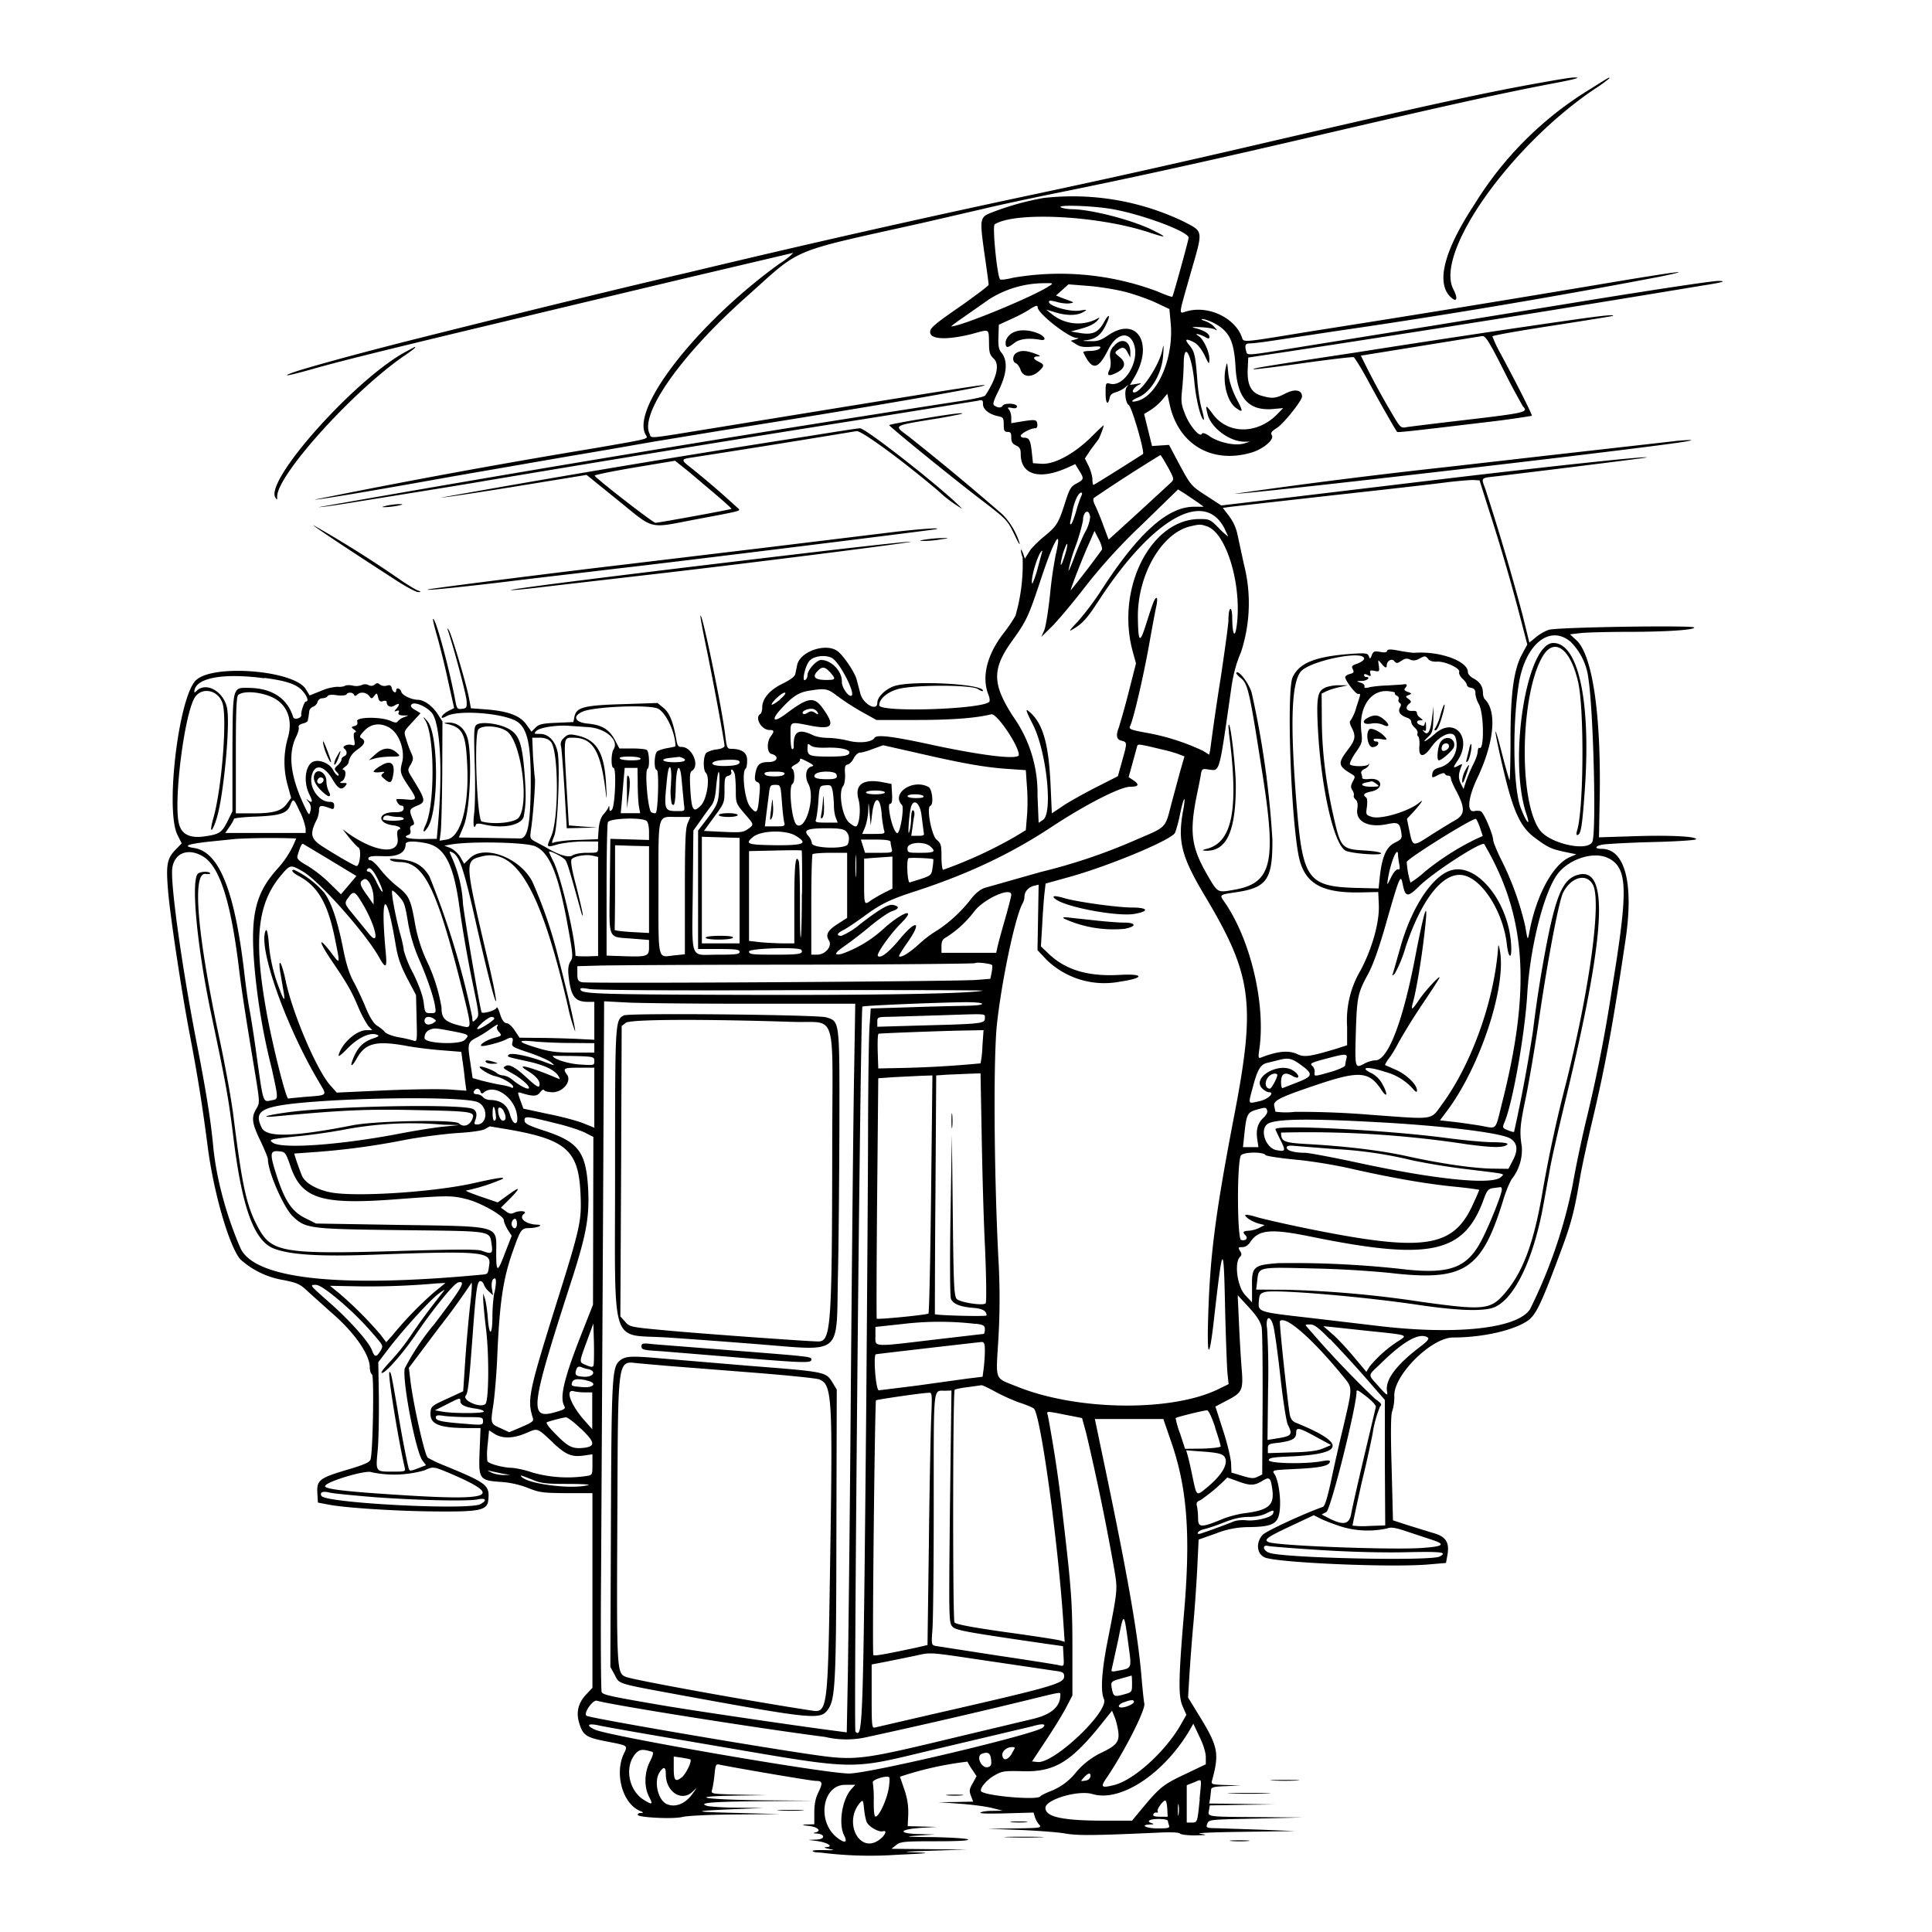 <svg xmlns="http://www.w3.org/2000/svg" id="svg" width="1024" height="1024" version="1.1">
  <path fill-rule="evenodd" d="M818.5 43.5c-30.7 5.4-60.8 12-145.5 31.6-45 10.5-85.3 19.5-123 27.5a7114 7114 0 0 0-185.5 41.9q-53 12.3-143.5 35c-28.7 7.2-61.4 16.1-67 18.4-5 2 0 1 12-2.4 13.7-3.9 36.4-9.5 82.5-20.6l58.5-14 54.5-13 59-13.9a38 38 0 0 1-7 5.5c-43.2 31-79 76.5-71.4 90.7 1.4 2.6 3.8 2-26.6 7.3a4158 4158 0 0 0-148.7 27.3c1 .3 29.8-4.5 73.2-12.3l60.5-10.5c19.8-3.3 40.7-7 46.5-8l36.5-6c74-11.7 143-23.6 138.2-23.9-2.2-.1-21.2 2.9-141.5 22.5-39 6.3-34.6 6-36 3.1-4.9-10.8 17-41.8 51.2-72.2 30.3-27 21.3-23.2 94.6-39.6l32-7.4c5.2-1.3 24.1-5.4 42-9 40.4-8.2 82.4-17.5 140-31 64.4-15 94.8-21.7 120.3-26.5q16.8-3.2 9.5-2.9c-1.3 0-8.1 1.1-15.3 2.4m24.2 3.8a185 185 0 0 0-61 60.7c-16.7 25.3-21 42.8-12.2 50 2.8 2.3 3.2 0 .8-4.7-10-19.3 30.2-76.1 75-106.2a70 70 0 0 0 7.7-5.6c0-.7.2-.8-10.3 5.8m-290 57.7a147 147 0 0 0-26.2 7.3c-7.4 2.8-7.4 2.9-4.6 23 1.2 8.1 2.1 15 2.1 15.6s-6 5-13.2 10.2C495 172 493 173.8 493 176c0 4 9 4.3 22.2 1 9.5-2.6 8.8-3 9 4.7 0 5 .4 6.4 2.5 8.4 3.3 3 1.6 10.3-4.5 19.5-.4.7-7 2.1-14.7 3.2a15532 15532 0 0 0-338.6 56c.6.1 7-.7 14.3-1.9 37.4-6 63.5-10.2 73.8-12a21570 21570 0 0 1 205.5-33.5l55.8-9c2.4-.6 2.7-.4 2.7 1.8 0 2.8 3.3 5.4 8 6.4 2.7.5 3 1 3 4.4 0 3.2.3 3.9 2 3.9s2 .7 2 3 .6 3.3 2.5 4.2c2 .9 2.5 1.9 2.5 4.5 0 11 9.7 14 24.7 7.3l4.2-1.9 2 3.3c2.8 4.4 2.7 4.8-1.4 7-3 1.6-3.7 2.9-6.1 10.5-3.4 10.6-4.3 12.1-11.3 17.8-3 2.5-6.6 6-7.7 8l-2.2 3.5-1-2.9q-1-2.5-1.1-1.6c0 .6.3 2.3.9 3.8a98 98 0 0 1-3.8 31 82 82 0 0 1-6.5 9.5c-8.7 11.4-11.5 23-7.8 32.4.7 1.6.8 3.3.4 3.7-4 4-58.3 5.7-58.3 1.8 0-3.6 5-7.6 11.3-8.9 9.9-2 37.7-1.9 41 .3 1.5 1 2.7 1.4 2.7.9 0-3.7-38-5.6-47.2-2.4-4.7 1.7-8.8 5.8-8.8 8.8 0 4.8-7.6.7-9-4.9l-2-7.6c-1-3.6-6.7-12.3-10-14.8-6-4.7-20 0-21.5 7.3l-1 4.9q-.7 2-6.8 5c-6.8 3.3-10.7 7.9-10.7 12.6 0 1.5-.4 3-1 3.4-3.2 2 .6 8.5 4.8 8.5 2.6 0 2.7.8.7 3.4-2.2 3-2 8.7.4 9.3 4.3 1.1 3.2 4.3-1.4 4.3-4.9 0-6.3 1.3-7.2 6.4-.4 2.8-.2 3.7 1.1 4.2 1.5.6 1.6 1.6 1 7.8-.8 9-1.4 9.6-5 5-2.8-3.8-4.4-18.6-2.1-20 .4-.3.7-2.2.7-4.4q0-6-8.5-6c-2 0-2.3-.7-3-6.2-1.4-13.4-12.2-65.5-13.2-64.4-.3.2 1 6.9 2.6 14.8 3.2 15 10.1 52 10.1 54.2 0 .8-1.6 1.6-4 1.9a14 14 0 0 0-5.5 1.7c-1.8 1.5-2 9-.4 10.7 2.4 2.4.6 14-2.6 17.3-4 4.1-4.9 2.8-5.6-8.3-.4-7-.3-9.4.8-10 4.4-2.7.2-12.7-5.4-12.7-1.8 0-2.3-.7-2.8-3.7-1.6-9.2-3.5-14.2-6.7-16.9l-3.3-2.7-18 .6c-20.7.6-24.9 1.6-26 6.5l-.6 3-9 .4c-7.5.3-9.3.8-11 2.5l-2.2 2.2-2.8-3.9c-3.4-4.7-9.8-7-21.3-7.9l-8-.6-1.2-6.3c-1.6-7.8-9.1-33-10.5-35.1q-1.3-2-.4.4c3.2 9.6 9.6 33.7 9.8 37 .2 3.7 0 4-2.5 4.3s-2.7 0-3.7-5.5c-3.4-17.6-10.4-43.3-11.6-42.1-.2.2.7 4 2 8.5s4 15 5.8 23.5l3.4 15.2-3 1.5c-1.7.9-3.3 2.2-3.5 3q-.6 1.5 2.6-.3c6.2-3.2 28-1.7 36.3 2.4 6.3 3.3 8.4 11.9 8.2 34.5-.2 20.6-1.6 28-5.6 28l-17.6-.3-14.9-.2 2.6-6.2c3.5-8.5 4.6-39.8 1.7-47.4-1.8-4.9-5.5-7.5-10.2-7.3q-3 .2-.8.6c8.4 1.8 10.2 4.9 11 19.4 1.5 23.2-3 40.8-10.8 42l-3.7.6.6-4.8c.3-2.6.7-16.8.8-31.5l.1-26.9-2.7-4.2c-2.8-4.2-7.2-7.3-10.4-7.3s-8.3-2.4-8.7-4.2c-.5-1.9-2.7-2.5-2.7-.8 0 1.9-1.8 1-2.3-1-.4-1.7-1-2-2.7-1.5-1.2.4-2.7.1-3.5-.5-1.2-1-1.8-1-3 0q-1.4 1.1-3.2.2a4 4 0 0 0-3.6 0 8 8 0 0 1-4.7.3c-1.6-.4-3.5-.3-4.2.1s-2.5.7-4 .5a26 26 0 0 0-8.7 2.2l-6 2.4-2-3.3c-5.9-9.9-48.6-13.5-58.1-4.9-9.2 8.3-16.5 68.5-10 82l2.3 4.6-3.2 3.3c-4.6 4.7-5.2 8-4 22 1 12.7 7.3 54.3 11.4 75.6 4.2 22 6.6 37 9.5 59.2 3.1 24.6 11.3 53 17.3 60.3a45 45 0 0 0 23.2 11.1c7.2 1.5 8.5 2 13 6.3l11.8 10.6c12.3 10.5 20.7 22.4 20.7 29.4 0 1.6.5 3.3 1.2 3.7 1.1.7.5 40.4-.8 45-.4 1.5-3 2.7-12 5.4-15 4.4-16.6 5.6-16.2 12.4l.3 5.1 5.8 1.1c8.6 1.7 36.6 3.5 57.7 3.6 22.3.2 26.3-.7 26.8-6 .8-8-.7-9-22.9-18.2a68 68 0 0 1-9.2-4.3c-1.6-1.2-8-29.7-9.3-42l-.7-5.6 16.2-21.6a357 357 0 0 0 17-23.5c.4 0 .1 4.8-.6 10.8-.7 5.9-1.9 18.8-2.6 28.7l-1.2 18-6 2.8c-10.6 4.8-11 5-11.3 8.2-.6 6.3 4.1 8.4 18.9 8.5h7.6l-.5 12.4c-.6 14.9-.2 15.4 12 16.2a49 49 0 0 1 13.8 3.2c6 2.4 7.8 2.6 20.2 2.7H314v103.2l-3.5 3.7q-6 6.5-3.6 14.6c2 6.9 3.7 8 14.6 10.1 11.7 2.3 11.3 2 9.1 6.6-5 10.7-.5 26.6 8.8 30.3q2.5 1 .4 1-1.7 0-1.8 1c0 1.4 19 2.4 23.8 1.1 2.5-.6 14.1-1.2 28-1.3l23.7-.2-22.5-.6c-24.8-.6-25-1-2-2l15.5-.6-13.5-.2a146 146 0 0 1-15.7-.8c-6.3-1.7 1.4-2.4 27.5-2.6l28.7-.3-28.2-.2c-31-.4-40-2.1-12.6-2.5l15.8-.2-14.9-.3c-14.8-.4-14.8-.4-14.2-2.6.4-1.2 1-4.8 1.3-8 .6-5.6.7-5.8 3.2-5.2 8.8 1.8 48 8.5 50.3 8.5 3.8 0 4 1 1.6 6-1.5 3-2.2 6.2-2.2 10.7v6.3l-3.5.1q-5.3.1.8.8c4.6.6 6.6 2.6 3.4 3.4q-2.2.5.3.6c4.7.2 5 3 .3 3.2l-4.4.2 4.7.6c5.5.8 8.8 3 4.8 3.2q-2.5.1 1.5 1c3.4.6 3 .7-2.7.6-3.6-.1-6.4.1-6.1.5.2.5 2.1.8 4.2.8a208 208 0 0 0 40.1 1.2c17.4-.8 19-1 10.5-1.3-8.3-.3-6.9-.4 8.5-.9l18.5-.6-20-.2-20-.2 2.5-2c2.3-1.8 4.2-2 21-2q18.5 0 17-1c-.8-.5-9.1-1-18.5-1.2-14.6-.1-15.7-.3-8-.8l9-.6-8.3-.2c-11.5-.3-10.9-2.5.9-3.3l8.4-.5-7.7-.2-7.7-.2.3-6.2c.1-4.5-.4-8.2-2-13l-2.4-7a178 178 0 0 1 35.8-8c.2.6 1.3 2.6 2.6 4.4l2.2 3.3-2 3.7c-1.8 3.1-2 4.1-1 6.7l1.2 3.1-9.1.2-9.2.1 11 .8c6 .4 13.7 1.4 17 2.2l6 1.5-5.7.1c-3.1 0-6 .5-6.2 1s6 .5 13.9.3l14.3-.4.7 2.3c.4 1.3 1.4 3.2 2.3 4.1 1.4 1.7.7 1.8-12.9 2l-14.4.2 17 .6c9.4.4 20.2 1.2 24.1 1.9 6.8 1.2 16.4 1 47.8-.4q11.8-.6 13 .4c.5.6 4.2 1 8 1 6.6-.2 6.8-.2 2.6-.9-2.5-.4 7.6-.8 23-1l27.5-.4-17.5-.7-23.7-.8c-6-.1-6.2-.2-5.4-2.4s1-2.2 25.7-2.7l24.9-.6-24.6-.2c-26.6-.2-25.8-.1-25.1-3.7l.4-2.5 17.2-.3 17.1-.2-17.3-.3-17.3-.2.5-2.7.5-4.5c0-1.4 1.4-1.8 7.9-2l7.7-.4-7.8-.2c-7-.2-7.8-.4-7.4-2 4-14.5 3.4-18.2-6-33.6l-6.6-10.8.7-11.7c.4-6.4 1.3-18.7 2.1-27.3s1.7-22.2 2.1-30.2l.7-14.5 9.1-3.2a47 47 0 0 1 17.6-3.4c12.8-.2 15.5-1.8 16.3-9 .7-6.4-.7-15.9-2.8-19.1-1.4-2.1-1.3-2.1 10.8-2.7 13.2-.6 17.8-1.6 18.5-3.6.4-1.1-.5-1.2-4.4-.5-8.7 1.6-27.9 1.2-27.9-.6 0-1.2 2.3-1.6 12.5-2 27.8-1.4 28.4-7 1.9-17.8q-2.7-1-3.3-4.4c-1.2-6.9-5.7-49-5.2-49.5 3-3.1 17.3 9.4 33.9 29.8 4.6 5.7 4.6 5.2-.3 26.2a1006 1006 0 0 0-6.7 29.6c-1.9 8.5-3.1 12.5-4.2 12.9-10.4 3.7-30 12.8-31.9 14.8-3.7 4.2-3.1 10.1 1.2 12 6.8 2.8 66.9 5.4 86.6 3.7l9.4-.8.8-4.4c1.1-6.7-.9-9.7-8-11.6l-13.3-4.1-7.6-2.5-.7-27.8c-.6-19.5-.4-28.5.3-30a25 25 0 0 0 1.1-8.4c0-11.2 19.8-30.7 31.2-30.7 15.3 0 31.4-3.6 39.1-8.6 4.6-3 7.3-8.5 17-34.5 6.4-17 8-22.8 11.2-41.9.9-5.2 3.8-18.7 6.5-30 7-29.5 11.1-52.2 17.6-96 4.4-30-.4-48-12.7-48-4.2 0-3.5-1.6.9-2.3 2-.3 14-1 26.5-1.3s22.7-1 22.7-1.5c0-1.5-13.8-2.2-32.5-1.6l-19 .6.3-17c1.1-46.4-3.5-79.2-12.2-87.4l-3.5-3.2 6.1-.7c3.4-.3 14-.6 23.8-.6 21.2 0 36-1 36-2.3s-72.4-.2-77 1.2c-2 .6-5 2.3-7 4l-3.4 2.8L807 326a1285 1285 0 0 0-19.8-67c-2.2-5.9-2.4-5.6 5.4-6.5 17.4-2 79.1-9.7 80-10 3-1.2-59.2 5.5-124.5 13.4l-62.6 7.5-38.2 4.5-8-5.2c-8-5.2-8.2-5.5-13.9-16l-5.8-10.9-4.5.3-4.5.3-2.1-8.5-2.1-8.5 3-1.8a30 30 0 0 0 6.3-5.3l3-3.6 1.3 5.9c4.7 21 22.3 31.4 43.2 25.3 6-1.7 12.1-6.7 11-9-.9-1.5-.4-2.2 2.9-4.3 3.6-2.5 13-14.3 13-16.4 0-3.5-3.6-4.2-8.5-1.8-5.4 2.8-7.2 3-12.8 1.4-5.6-1.5-7.8-5.7-7.5-13.8l.3-6.5 22-3.3A16520 16520 0 0 0 902 151.4c10.5-1.6 13.8-2.5 8.8-2.5-3.5 0-34 4.6-75.7 11.4L757 173l-70.2 11.3c-25.2 4.1-25.7 4.2-26.2 2.2-1-3.7-.6-4.5 2.1-4.5 1.6 0 7-.7 12.3-1.5l33-5a3876 3876 0 0 0 172-28.9c19.3-4 9.8-2.9-27.2 3.3a14188 14188 0 0 1-157.3 25.6c-40 6.5-36 6.2-37.5 2.6-4.1-10-17.8-16.3-29-13.1-4.4 1.2-4.6 3.4 2-20 6.8-23.5 7-22-3.7-27.6a136 136 0 0 0-74.7-12.4m34.9 5.5c15.6 2.3 42.5 12.1 42.5 15.5 0 1.1-8 30.2-8.6 31.2-.3.4-3.9-1-8.1-2.8a147 147 0 0 0-76.3-7.2c-3.6.9-6.7 1.3-7 .8-1.6-2.6-4.1-28.3-2.8-29.1 10.8-6.8 53.9-4.7 81 4 10.3 3.4 11 3.2 3-.8-10.5-5.3-32.2-11-42.6-11.2-2.2 0-5-.4-6.1-.9-3.4-1.5 14.1-1.1 25 .5m-31.3 41c-7.3 5.2-46.8 21.5-52 21.5-.3 0 2.6-2.2 6.4-4.8l13.7-9.6a55 55 0 0 1 29.2-8.5c4.8-.1 4.9 0 2.7 1.5m39.8 3c5.2 1.3 12.7 4 16.6 5.8l7.2 3.4.7 7.5c1.7 18.5-7 38.5-17.7 41.2-3.8 1-3.5-.2.5-1.9 6.8-2.8 12.6-12.7 13.2-22.4.4-6 .3-6.2-.5-2.4-1.7 7.9-11.2 22.2-14.8 22.2-1.8 0-.3-2.6 2.1-3.9q3.2-1.4-1-.6l-3.4.5 2.5-4.3c10.2-17.6 1.2-32.2-13.7-22.2-4.4 3-6 3.5-10.2 3.3q-5.7 0-1.6-.5c4.9-.6 7.7-2.8 10.2-8 2.8-5.7 1.8-6.7-1.2-1.1-2.9 5-5.8 6.4-12.5 5.3l-4.9-.8 4.5-1.2c5.3-1.4 8.2-2.8 10-5 1.1-1.4 1-1.4-1.6 0a22 22 0 0 1-22.9-3l-3-2.4 5 1.5c6 1.8 11.3 1.7 14.5-.1 2.4-1.4 2.4-1.5-1.6-.9-6.1.9-18.3-3-16.2-5.1.2-.3 2.1 0 4.2.6 2 .6 5 .9 6.4.7 3-.5 3.1-.3-4.2-3l-2.9-1.2 3.3-2.9 3.3-3 10.1.8c5.6.4 14.4 1.8 19.6 3.1m-46 8.3c0 3.2 16.3 16 20.6 16.2q2.1 0-.6.8l-2.5.7 2.8 1.8c2 1.4 4 1.7 8.2 1.4 4.5-.4 5.3-.2 4.4.9-.6.7-3 1.3-5.1 1.3-2.2 0-3.8.3-3.6.8 4.7 9.8 7.7 9.4 13.2-1.5 4.4-8.8 11.2-10.1 13.7-2.6 3 9-5.3 22.5-12.6 20.7-2.5-.6-2.5-.5-2.5 5.2 0 5.4 1.3 6.6 2.2 2q.5-2 3.2-2.7a16 16 0 0 0 5-2.6q2.4-2.2.8-.1c-1.4 1.8-.7 8.4 1 9.4s8.6 25 7.6 26c-1.3 1-25.8 16.4-26.2 16.4s-.6-1.4-.6-3-1-4.9-2-7l-2-4 3.2-4.8 3.9-5.2c.5-.4 2.9-6.7 2.9-7.6 0-.2-3.2 2.8-7.1 6.7-9 8.7-19.3 14.2-26 13.7l-4.4-.3-.6-5.6c-.7-6.6-1.4-7.9-4-7.9-1 0-1.9-.4-1.9-1 0-1.2 5.3-4 7.5-4q1.6 0 1.3-2.2c-.3-2.5-.9-2.6-9-1.3l-4.8.8v-3c0-1.6-.6-3.5-1.2-4.2-1-1.1-.8-1.3 1.5-.9q2.7.6 2.7-.8c0-1.6-6.5-2-7.5-.4q-1.4 1.9-4.4 0c-1.1-.6-.7-2.2 2.3-8.2q6.4-13.2 1.6-19.6c-1.7-2-2-3.8-1.8-8.8l.2-6.3 6.6-3c3.6-1.6 7.9-3.9 9.5-5 3.4-2.2 4.5-2.5 4.5-1.2m276 7.7A8455 8455 0 0 0 717.5 187c-47 7.1-53.6 8.2-53.2 8.7.3.2 12-1.2 26.2-3.2s26.3-3.4 27-3.2c.5.3 4 5.8 7.5 12.3 5.9 11 14.7 26.4 15.5 27.3.4.4 7.6-.4 46-5a494 494 0 0 0 25.4-3.5c.4-.3-7-15.2-16.6-33a71 71 0 0 1-4.3-9.1c0-.5 14.3-3 31.8-5.7 17.4-2.7 31.9-5 32.1-5.2 1-.9-6.8 0-28.9 3.2m-183.2.3c8.8 4.5 11.3 9.5 12.1 24.2 1 16.1 7 22.7 19.7 21.7l5.5-.5-2.8 2.9c-10.5 11-26.2 11.2-34.3.5-4-5.4-4.2-5.4-3-.3 1.6 7 11.3 14.5 19.3 14.7h3.2l-3.3 1c-4.5 1.3-13-.5-17.8-3.7q-3.8-2.7-4.4-1.4c-1.2 2-6.7-4.6-9-10.8-2-5-2.1-6.7-1.4-13.2.4-4.1.8-10.3.8-13.7.2-11.8 4.3-4.2 5.7 10.7.9 9 3.2 18.4 4.8 19.5.5.2 0-2.4-1-5.9s-2-10.3-2.3-15.2c-1-13-1.4-15-4.2-18.4q-4.2-5 2.6-1.5c1.7.9 3.8 3.5 5.4 6.7 2.5 5.2 2.5 5.2 2.6 2 0-3.8-3.2-10.6-5.7-12.1-2.7-1.6-.2-1.3 3 .3 2.3 1.3 2.7 1.3 2.7 0 0-1.5-3-3.4-7.5-4.5q-3.6-.8 2.5-.5c3 .1 6.4.6 7.5 1 2 1 2 1 0-1.2-1-1.2-3.2-2.6-5-3.1q-2.5-.9-1.2-1c1 0 3.4.8 5.5 1.8m-107.2 6.2c-1.5 1.2-2.6 3-2.6 4.5 0 3 1 3 4.6.2 2.7-2.2 7.7-2.8 13.8-1.7 3.6.7 2.6-1.9-1.4-3.5-5.6-2.2-11.2-2-14.4.5M797 196.3a385 385 0 0 0 10.2 19.1c3 3.2 2.2 3.4-38.3 8.1-11.7 1.4-22.5 2.7-24 3-2.5.4-3-.2-7.7-8.3a403 403 0 0 1-15.9-29.7l64.4-10.4c1.7 0 3.7 3.1 11.3 18.2m-207-12.6c-1.6 2.2-2 3.6-1.5 6.6.4 2 .1 4.7-.5 5.8q-2.3 4.5 3.5 1.6c4.9-2.3 5.6-5.5 2-8.4-2.8-2.3-2.9-2.4-1-3.8 2.5-1.9 3.8-1.5 5.3 1.6l1.3 2.4v-2.7c0-6.5-5-8.2-9-3M214 187c-27.1 15.4-73.4 67.5-68.1 76.6 1 1.6 1 1.6 1-.5.2-11.5 39.8-55.4 66.9-74.2 5.4-3.7 7-5 6-5zm324.8 0c-2.2 1.2-2.4 4.7-.4 5.5.8.3 2 1.9 2.5 3.5 1.4 4 5.9 4.3 9.9.6 2.8-2.6 2.8-3.5-.3-4.9s-3.2-2.8-.2-2.8q2.3 0-1.8-1.5c-4.7-1.7-7.3-1.8-9.7-.4m110.8 8.2c-1.7 7.8 1 18 5.6 21.1 3.8 2.7 3.8 1.9 0-5.3q-3.5-7-4.2-13.3c-.6-6.2-.6-6.2-1.4-2.5m-161 26.8c-9.3 1.5-17 3-17.3 3.3-.4.4 32.4 27.1 48.6 39.5 13.6 10.4 14 10.8 17.8 18.6 1.8 3.9 3 5.9 2.7 4.5a38 38 0 0 0-9-15.2 1398 1398 0 0 0-50.1-41.6c-7.6-5.6-8-5.4 11.8-8.7a238 238 0 0 0 16.4-3c2.8-1-5.8 0-20.9 2.6m-59.1 9a8519 8519 0 0 0-195.6 32.7c.5.2 18-2.4 39-5.8l38-6.2 16.8 13.6c19.5 15.8 15.7 14.8 41 10 22.4-4.2 23.5-4.4 23-5.4a474 474 0 0 0-26-22.4c-4.8-3.7-4.7-4.2 1-5a8765 8765 0 0 0 87.3-14c2.4-.4 23.2 14.7 43.1 31.5a71 71 0 0 0 12.9 9.7c-9.4-10-51.2-42.8-54.2-42.7-1.3 0-13.1 1.9-26.3 4m460 2.6-69 7.8-52.5 6a3402 3402 0 0 0-113.5 14.3c4.4.6 220.5-24.4 239-27.7 5.1-.9 3.2-1-4-.4M619 247.5c3.4 6.5 3.4 6.5 1.5 8.4L603 272l-15.4 14-2.7-7.2c-1.4-4-3.4-8.7-4.3-10.6q-1.7-3.3-.8-4.3a872 872 0 0 1 35.2-22.7c.3 0 2 2.8 4 6.4m-253.7 2.6 15 12.7c4.2 3.6 7.6 6.7 7.4 6.8-.3.4-38.7 7.4-40.3 7.4-1.3 0-31.7-23.6-32.2-25-.1-.4 9.3-2.3 21-4.3l21.6-3.6zm423.3 18.4a1046 1046 0 0 1 16.6 56.5l4.3 16.5-2.7 5c-4.5 8.3-6.2 20.8-6.2 45.7 0 11.9-.3 21.4-.5 21.2-.3-.3-2.2-7-4.3-15.2-4.8-18.7-3.9-11 1.3 10.8 5 21 8.8 29.2 16.1 34.7 7.2 5.4 8.8 6.1 16 7.7l6.3 1.3-3.5 1.5c-9 4-17.9 20.4-21.5 40.3-.8 4-.8 3.9-2.1-3.7a156 156 0 0 0-13-35.8c-2-4.1-3.9-8.6-4-10-.2-3.2-4.8-14-6.4-15-.6-.4-2.2-.5-3.6-.2-4.1.8-3.4-7 1.7-17.7 8.8-18.6 10.4-35 4-41.5-.6-.5-1.1-2-1.1-3.4q0-5.1-5-7.7c-1.7-.9-3-2.4-3-3.4 0-5.8-14.9-11.2-28.2-10.2-.7.1-4.2-.4-7.7-1-5-1-6.6-1-6.9 0q-.3 1.2-3.8.5c-3-.5-3.5-.3-4.3 1.7-.8 2.2-1 2.2-1.6.6s-1.6-1.8-9.9-1.2c-18.6 1.4-27 4.8-30.5 12.4-3.1 7-1.1 70.6 3 93.5 2.7 15.4 11.6 20.9 32.9 20.5l9.5-.2.3 6.7c.4 9.2-3.4 22.9-9.6 34.7a52 52 0 0 0-7.2 30v9.8l-6.2 2c-13.5 4-16.5 4.5-20.2 2.7-4.5-2.1-10.1-1.6-18.4 1.5-2.4 1-2.4.9-1.7-4.3 3.4-24.2-4.9-58.5-18.7-78.1-2.5-3.5-2.4-3.6 5.7-4.8 17-2.4 20-6.7 19.9-27.9a487 487 0 0 0-11-78c-1.5-5-6.8-12-8.1-10.6-.3.3.6 1.5 2 2.6 4.2 3.3 4.8 6 12.2 53.5 7 45.1 4.3 55.6-15.4 59-9 1.6-8.6 1.8-14.5-8.4-8.2-14.3-9.2-22.3-5.3-41.6.8-3.9 1.8-8.6 2.1-10.7.6-3.5.7-3.6 4.5-3 5.7.7 5.2 2.4 11.6-42.4 1.1-8 2.6-13.6 5.3-20a83 83 0 0 0 1.5-46.4l-3.3-15.3a25 25 0 0 0-4.5-10.2l-3.4-4.4 4.2-.6 54.2-6.1c27.5-3 54.7-6.1 60.5-6.9 5.8-.7 12-1.2 13.9-1.2l3.3.2zm-153.3-2 2.7 2h-5.7c-13.7.3-29.1 14.2-48.1 43.5a151 151 0 0 1-13 17.4q-6.2 6.4-2.7 4.1c5.3-3.1 7.7-5.8 14-15.5 28.3-43.3 55.8-59 66.5-38l2 4.3a36 36 0 0 1-4.9-4.4c-4.6-4.7-5-4.9-10.3-4.9-26 0-44.7 37.2-35.3 70.7l1.6 5.8-4 15.7a411 411 0 0 1-5.1 18.3c-1.7 4.4-1.2 6.4 1.5 7 3 .8 3 1 .2 10.9l-2.2 7.9-12 6.1c-6.6 3.4-14.5 7.8-17.5 9.9l-5.5 3.7-.7-15.6c-1-21.2-4-31.7-10.7-37.8-2.9-2.6-2.7-1.7 1.4 6.4 7.2 14.3 10.6 46.7 5.4 50.4l-2.4 1.6-.6-14.7a70 70 0 0 0-13.1-41.9c-11-17.2-11-25-.3-39.9 7.5-10.4 8.6-12.8 14.9-31.7 7.2-22 11.9-29.8 8.1-13.6a226 226 0 0 0-3 21.2c-.9 8.2-2.2 16.5-3 18.5l-1.6 3.6 5.6-5.5c3-3 10.8-12.2 17.2-20.5a297 297 0 0 1 30.6-33.6l19.1-18.6 4.1 2.6zm-62.2-3.7a66 66 0 0 0-2.7 8c-1 3.5-2.2 6.6-2.7 6.9q-.8.3-.4-1.3l1.2-5.9c.8-4.6 3.1-9.5 4.5-9.5q1 0 .1 1.8M205 268q-4 .9-1 .8c1.4 0 4.3-.3 6.5-.7q4.9-1 1-.9c-1.7 0-4.6.4-6.5.8m372.8 6a20 20 0 0 1-2.6 7.9c-1.6 3-4.2 9.2-5.8 13.5s-3 7.5-3.1 7a80 80 0 0 1 3.7-12.7 104 104 0 0 0 4-13.7c0-5 3.2-6.7 3.8-2M166 278.3c0 .5 15.4 10.8 42.6 28.4 6 4 12 7.2 13 7.1q2.6.1-.3-.9c-1.2-.5-4.8-2.7-8-4.8a605 605 0 0 0-47.3-29.8m473.8.7c10.2 3.5 18.5 31 15.7 52.5-1 7.3-2.3 5-2.4-4.1-.1-7-2-5.8-2 1.2 0 2.3-1.9 15.8-4 30a1408 1408 0 0 0-5.7 39.1l-.5 2.3-3.2-2a119 119 0 0 0-30-9.6c-8.3-1.5-9.5-2-8.8-3.4 1.8-3.4 7.1-26.3 10.1-43 1.7-9.6 3.5-19.2 4-21.3.4-2 .4-3.8 0-3.8-1 0-2 2.7-5.7 14.4-3.2 10-4 9.3-4.2-3.9-.3-22.5 12.5-44.8 27.7-48.4 5.1-1.2 5.5-1.2 9 0m-166.3 3-69 8.4-75 9c-30 3.5-100.7 12.4-102.5 13-3 .8 13-.7 41.5-4.1 16-2 42.5-5 59-7C361 297.5 493.7 281 496 280.5c4.1-1-8.3-.2-22.5 1.5m110.5 9.4a497 497 0 0 1-16.5 21.5c-.4 0 6.2-17.2 10-25.5l2.6-6 2.3 4.5c1.3 2.5 2 5 1.6 5.5m-93-5.5q-5.9.8-1 .8c2 0 5.8-.3 8.5-.8q6.9-.9 1-.7c-2.2 0-6 .3-8.5.7m-49 5.5c-107.9 12.7-175.5 21.2-171 21.4 1.5 0 9.8-.8 18.6-1.9l51.9-6c48.5-5.5 146-17.8 141-17.8-2.2 0-20.4 2-40.5 4.3m122.4 2.9c-2.3 7.3-3 6.5-1-1 1-3 2-5.4 2.2-5 .3.2-.2 3-1.2 6m-14.3 6.5a56 56 0 0 1-2.9 8.6c-1.5-1.5 3.3-17.5 5.3-17.5zm282 39a33 33 0 0 1 9.8 20c2.6 16.6 4.2 79 2.2 86-1.7 6-22.8 1.5-28.1-6-11.4-16-10.1-73.2 2-92.5 6.2-9.7 14.6-3 18.5 14.5 3.2 14.5 2.9 66.2-.5 78q-1 3.3.3 2.7c1.7-.5 2.4-5.3 3.8-25.7 3-45.8-3.7-76-16.8-76-14.2 0-24 61.8-14.3 90.6 2.5 7.4 0 4.6-3-3.2-4-10.7-4.5-44-1-65.7 3.3-20.7 16-31.4 27-22.7m-391 9c4.2 2.3 13.2 20 10 20-1.8 0-4.9-4.7-4.8-7.5.2-5.5-5.6-11.5-11-11.5-2.4 0-7.2 5.3-7.2 8 0 1-.5 2.2-1.2 2.6-2 1.3-.1-7.6 2.3-10.2s8.4-3.3 12-1.4m281.9.3c0 .7-1.6 1.9-3.5 2.6-3 1-3.3 1.5-2.5 3 .8 1.6.5 2-1.5 2.5-1.4.4-2.5 1.1-2.5 1.7 0 1.8 5.4 8.9 6.8 8.9 1.5 0 1.6-.7-.9 7a24 24 0 0 1-3 7q-1.1.8.5 3.8c2.3 4.5 2 6.5-1.8 11.5-5.7 7.5-5.6 8.8 2 13.3 1.7 1 1.8 1.4.4 3.8-1.1 2.2-1.2 3.1-.2 4.7.7 1 1 2.4.7 2.8q-.2.9 1 2.1 1.5 1.2.9 5c-1 6.5 5.6 10 15.4 8.1 6.3-1.3 7-.9 7.9 4.2.5 3.3.3 3.7-3.5 5.6-4.5 2.3-6.7 7.4-7.9 18.2l-.6 6-12.1-.3c-25-.7-28-4.7-31.1-40.8-3.8-45-3.2-67.7 2-73.9 4.9-5.7 33.5-11.5 33.5-6.8m34 .3c.8.9 2.6 1.4 4.4 1.3 4.2-.4 12.8 3.5 12 5.5-.3.7.5 2.4 1.8 3.6 1.3 1.1 2.3 2.7 2.3 3.3q.2 1.1 2.3 1.5 2.3.3 2.2 2.9c0 1.4.8 4 1.8 5.7 2.7 4.5 3 24.8.3 23.2q-.7-.3-.9 2c0 1.3-1.2 4.6-2.6 7.2a80 80 0 0 0-3.6 8.6l-1.3 4-1.4-2.8c-1.4-2.8-1.4-5.1.2-9 .7-1.6.6-1.7-1.3-.7-3.2 1.7-3.3 1.4-.7-2.5 8.1-12-1.4-23.5-11.8-14.4-4.7 4.2-8 5.7-3.7 1.7 2.2-2 2.5-3.3 2.7-9.3l.1-6.9-.8 6.3q-1.2 10.5-4.2 7.3-1.5-1.6 0-.7 1.3.9 1-2.6 0-2.8-.5-1.6c-.5 2-.5 2-2.7 1.2-2.1-.8-2-2.4.1-2.4 1.7 0 1.7-.1 0-1.4q-1.6-1.2-1.7-2.5c-.1-1.3-1.3-1.1-3-1.1-3 0-3.3-2.4-.6-4.2q1-.7-.8-2.1c-1.8-1.3-1.8-1.4 0-2.1s1.7-.9-.5-1.7c-2-.8-2.1-1.2-1-2.4q1.5-2.2-1.6-1.5l-8 .5c-3.9.1-8.3.6-9.8 1q-2.9.8-2.5-.5c.2-.7-.8-1.7-2.2-2-2.3-.8-2.3-.8.8-.9 2.8 0 5-2.1 2.2-2.1a1 1 0 0 1-1-1q0-1 1.9 0c1.6.8 1.8.7 1.4-.9s0-1.8 2.3-1.3c2.5.5 2.6.3 2.2-2.8-.5-3.3-.5-3.3 1.3-1.2q2.9 3.6 2.9 1.1c0-2.4 2.7-4 4-2.3 1.1 1.3 1.6 1.3 3.8-.2 1.8-1.2 3-1.4 4.6-.6q2.2 1 4.7-.4c3.1-1.7 3.4-1.7 5 .2M439.7 356c3.6 4.1 3.5 4.4-2.3 4.4q-8.7-.2-3.8-5c2.1-2.2 3.7-2 6 .6m-299.5 3.3c12.2 1.6 17.5 3.5 20.6 7.3 2.3 2.8 3 5.2 1.4 5.2-.8 0-2.7 5.6-2.4 7 .4 1.8-3.8 3-4.3 1.3-3-9.9-11.2-15.3-23.2-15.5-9.1-.1-8.8-1.6-9 34.3V430l-2.7 5.5c-3 5.8-4.2 6.7-12.1 7.8Q97 445 94.9 436.8c-3.1-11.5 2.8-58.5 8.4-67.2 3.7-5.6 12.2-4 14.6 3 2.6 7.7-.3 44.8-4.7 60.6-2.5 8.6-1 9 1.7.4 3.4-11 7-46.8 5.6-57.3-1.1-9.2-11-15.4-16.3-10.1q-1.1 1.1-1.2.6c0-7.4 14.8-10.3 37.1-7.3m562.3 5c-4.1 1.7-4.7 5.1-3.9 21.4 1.7 32.3 8.7 62.7 15 65.1 3.9 1.5 18.5 2.5 18.5 1.3 0-.6-3.6-1.2-8.2-1.5-12.8-.7-13.2-1.2-17.2-19-4-18-5.8-33.1-6-49.2l-.1-15 2.5-1.2c1.4-.7 4.5-1.7 7-2.2l4.5-1H710a22 22 0 0 0-7.6 1.2M444 369c2.8 2.2 8.5 5.9 12.8 8.3l7.7 4.3H486c18.7 0 31.2-1 39.4-3 2.8-.8 14.6 16.6 14.6 21.5 0 2.8-20 .4-49.2-6-18.8-4-26.2-4.8-27.3-3-1.4 2.3-8 3-13.9 1.5-3.1-.8-8-1.5-10.7-1.5s-6.2-.6-7.7-1.3c-8-3.9-10.8-2.2-10.5 6q0 1.2-.8 1.3c-.5 0-.9-3.1-.9-7 0-8-.8-7.7 11-5.4 11.4 2.1 12.8 0 6-9.4-4.5-6.2-7.6-5.8-19 2.7-7 5.4-8.8 4-2.9-2.4 6.1-6.6 9.2-8.6 14.7-9.5 8.7-1.4 10-1.2 15.2 3m-299 .8c7.5 4 10.3 11.9 7.5 21.4a46 46 0 0 0 0 25l1.8 6.6-2.2 3c-2.8 4-7.2 5.2-18.3 5.2H125v-30.9c0-23.5.3-31.1 1.3-31.9 3-2.4 12.3-1.6 18.7 1.6m594.3-2.5q-.2.7 1 1.3 1.4.7 1 1.9t.6 2q1.2.6 0 2.6-1.6 3.4 4.4 5.4 1.6.8 1.7 2c0 .9.9 2.3 2 3.2 1 .9 1.6 2.2 1.3 2.8q-.3 1.2.4 1.8c.5.3.8 2.6.6 5.1-.5 6 2.2 6.3 6.2.6 4.5-6.4 11.4-9.4 12.9-5.4a12.6 12.6 0 0 1-8.7 16.2q-3.2.8-3.5 3c-.4 2.6-.3 2.6 3.4.7q2.7-1.3 3.2-.5.5 1 1.8 1 1.3.1 1.4 1.4c0 .8 1.3 3.9 3 7 4.7 9 4.5 12.4-1 15.4-2.5 1.4-8.3 5-12.9 7.9-9.4 6.1-9.3 6.1-11.1-2.5l-1.3-6.3 3-3.2c4.4-4.8 6.4-7.8 3.7-5.5-5.5 4.7-20.8 9.3-25.5 7.6-3-1-3-1.2-2.4-5.3.3-2.6.2-4.6-.5-5q-2.8-1.9 2.4-3c7.4-1.3 6.6-7.6-.9-6.7-2 .2-3.5 0-3.5-.6q0-1-.5-2.4c-.3-.7.4-1.8 1.7-2.3 1.2-.6 2.3-1.6 2.4-2.3q.1-1-.3-.2c-.6 1.3-9 1.3-9.8 0-.3-.5 1-3.3 3-6.2 3.5-5 3.7-5.6 3-11.3-1.3-12.6 4.8-21.9 14-21.3 2.4.2 4.1.6 3.8 1m-551.7.9q.6 1.2 1.7 0c1.7-1.7 4.8-1.3 6.3.6 1.3 1.7 1.5 1.7 2.8 0s1.4-1.6 2 .8q.6 2.9 2.6 2 2-.6 2 .8c0 1.9 2.3 2.8 4 1.6q4-2.3 1.4 1.3c-1.6 1.8-1.7 2-.2 1.5q1.8-.7 1.1.9-.7 1.4 2.3 1.5h2.9l-2.5 1a8 8 0 0 0-3.2 2.1q-.6 1.3-3.5-.1c-5.1-2.4-18.6-2.3-18 .1q.7 2-1.4 2.5c-1.8.5-1.9.6-.2 1.9q1.6 1.2.6 1.4-1.2 0-.6 3.7c.6 3.3.4 3.6-1.4 3-2.5-.6-5.3 1-3.8 2 1.6 1.3 1.6 3.3 0 4q-1.4.5-1.5 1.8c0 .6-.9 2-2 3-1.9 1.7-2 2-.4 3.7q1.5 1.6.6 1.8c-.6 0-1.8-1.3-2.6-2.9-1.7-3.3-6.5-5.6-10-4.7-4.7 1.2-6.1 10.7-2.6 17.6q3 6-1 2.8-1.2-1 .4 1a5 5 0 0 1 1.1 5c-.6 2.6-.8 2.4-3.7-3.8-7-15.3-8.2-26.7-3.8-35.7 1-2 1.6-4.3 1.3-5q-.3-1.2 2.1-1.9c1.4-.3 2.7-1 2.7-1.5l.4-1.9.4-3c0-1 1-2.1 2-2.5a4 4 0 0 0 2.4-2.5c.3-1.2 1.4-2 2.5-2q2-.1 2.8-1.1.8-1.2 5-.5c2.4.3 4.6.1 5-.4.7-1.3 3.1-1.3 4 0m226 2.5a17 17 0 0 1-4.5 3c-.8-.9 5.2-6.5 6.8-6.5q1.4.2-2.4 3.5m-184.8 7c4.6 5.2 6 29.8 3.5 59l-.7 8-7.8.1c-7.4.1-10.7-1-7.2-2.2q1.5-.6 1-2.5t.9-2.5c1.4-.5 1.4-1 0-4.1-1.6-4.1-1.4-4.6 2.5-6.3 5-2 4.8-3-2.2-14.4-2.8-4.5-2.8-4.6-1-7.5 1.4-2.6 1.5-3.4.4-5.8-.7-1.5-2-4.8-2.7-7.3-1.5-4.8-1.8-4 4.5-10.8l3-3.3-3-1.8q-3-1.7-1.7-2.9c1.5-1.5 7.5 1 10.5 4.3m534.8 1.2a32 32 0 0 1-2.7 7q-1 1.3 0 1.3 1.6-.2 4.1-9.4c1.6-6.3.5-5.4-1.4 1m-415-3.2c4.3 1.8 9.5 12.7 9.5 20 0 .2-1.9.6-4.2 1s-4.8 1.2-5.5 1.8c-1.6 1.3-1.8 9.8-.2 9.8 1.3 0 .7 21.5-.5 22.8-.4.3-1.5.1-2.4-.4-1.8-1.2-3.6-22-2-23 1.3-.8.9-9.2-.4-10-.7-.5-4.3-.8-7.9-.8h-6.6l-2.4-4.5c-3-5.6-6.8-8-14.6-8.7-6.8-.7-8-4-2.3-6.4 6.3-2.6 34.4-3.7 39.5-1.6m84.9 2.2q.8 1.7-1.4.1c-1.6-1-2.4-1-4 0q-1.9 1.2-2.5.3c-.8-1.3 3.3-2.9 5.6-2.3q1.7.6 2.3 1.9m291.9 2.6c-4 1.9-2.9 4 1.6 3.2a11 11 0 0 1 6 .6c3.5 1.8 4 .1.8-2.6-3-2.6-5-2.9-8.5-1.2M225.5 382c5 8.6 5 45.3 0 55.4-1.8 3.8-1 4.5 1.2 1.1 6-9 5.8-49.7-.2-56.3q-3.4-3.9-1-.2m27.3 2c-1.6 1-1.7 2.6-1.2 20.8.4 10.8.2 22.7-.3 26.4-.7 5.8-.2 9.1 1 5.8q.4-.9 4.3 0c10.1 2.4 20 .3 21-4.3 1.2-6.5 1.3-11.3.4-23.1-1.3-16.2-3-20.6-9-23.6-4.8-2.5-13.6-3.6-16.2-2m-46 2c4.8 2.9 8 11.9 6.3 18.2-1.3 5.1-1 5.9 4.1 13.5 4 6 3.8 6.6-2.1 6-2.7-.2-5-.3-5-.1 0 1.5 1.5 3.4 2.7 3.4q1.3 0 1.1 1.8c-.3 1.3-1.4 1.7-5 1.7-9 0-9.1 6-.2 7 3 .4 4.4 1.6 2.7 2.2q-1.3.4-.7 4.2c1.5 9.3-11.3 8.2-26-2.1l-3.1-2.3 3.4 4.4c1.9 2.3 4.1 4.7 5 5.3 1.7 1 .7 9.8-1 9.8-1 0-11-5.8-18-10.3-6.3-4-6.9-6.7-3.3-13.9.8-1.5 1.4-3.9 1.4-5.4 0-2.7 1.1-2.8 6.4-.8q1.7.7 1.6-1.5.2-2.2-2.4-2.1c-5.7 0-11-7.6-9.5-13.8 1.5-6.7 6.7-5.7 11.3 2.3 2.8 4.7 4.5 5.5 6.6 3 1-1.3.9-1.5-1.1-1.5q-3 .1-.7-1c2-1.2 2.5-6 .6-6q-.9-.1.8-1.4c1-.8 2-1.8 2-2.3.5-3 2-5.1 5-7.2q5.5-3.8 1.9-5.8c-1.3-.7-1-1.4 1.6-4.1 3.7-3.8 8.6-4.3 13.6-1.3m105-.5c9.3.6 16.5 7 13.4 11.8-1.4 2.3-1.4 9.8 0 9.8 1.6 0 .8 20.5-.9 22.2q-1.3 1.5-1.3-.7t-.6-.5c-.3.8-1.5 2.5-2.6 3.7q-2 2.3-2.5 7.7l-.4 5.4-10.7.4a69 69 0 0 0-12.3 1.2c-1.7.8-1.7.6-.1-3.5 1.8-4.9 3-35.1 1.9-43.4-1-6.3-4.7-10.5-9.4-10.5-3.3 0-3.5-.1-2-1.6 1.7-1.8 10.7-3.2 17.3-2.7zm339.5 2.6c5.3 40.4 2.1 58-11.3 61.8q-4.2 1-1 1.1c11.1.4 16-10.2 16-34.4 0-9-2.5-31.4-3.6-32.4-.3-.3-.4 1.4 0 3.9m-382.6-.3c7.4 5.5 11.9 38.4 6.1 45.7-2 2.6-13 3.8-19.6 2-2.3-.6-4.1-42.4-2-48.3 1-3 11-2.7 15.5.6m456.9-1c-2 2-.7 9.3 1.7 9.3 1.3 0 2.6-.7 3-1.5q.5-1.5-1-1.5-1.2 0-1.4-1c0-.5 1.7-.6 3.8-.3 3.4.6 3.6.5 2.3-1.1-2.4-2.8-7.2-5.1-8.4-4m-426.8 4.5q-2.3 2-1.5 4.7c.3 1.5 1.1 11.8 1.8 23l1.2 20.2 8-.2 8.1-.2-7.5-.5-7.5-.6-1.3-22c-1.4-25.1-1.5-24.5 3.4-24.5 10.9 0 15 7 17.7 31 .3 2 .3-.3 0-5-.8-18.4-5-25.3-16.5-27.4-3-.6-4.1-.3-5.9 1.5m-7 2c4.2 4.5 4.4 41 .2 50.3-2.6 6-2.7 5.9 4 4 3-.7 8.9-1.4 13.1-1.4h7.8v3c0 3 0 3-5.8 3-3.4 0-6.6.6-7.8 1.4-2 1.4-7.5-.3-14.4-4.5l-4.9-2.6c-3.2-1.7-3.3-2-2.7-6.3 1.2-7.8 2.5-25.7 2.1-27.6-.2-1-.6-6.3-1-11.6l-.4-9.8h3.9q4 0 5.9 2.1m471.7.1c-1.6 2.2-2.3 9.8-1 9.8 1.6 0 7.3-5.2 8-7 1.3-4.6-4.3-6.7-7-2.8m-592 2.3c.7 3.1 3.2 8.5 3.8 8.5s-3.4-10.3-4-11c-.3-.3-.2.9.2 2.5m266.3.8c8.2-.3 13.7 1.2 12 3.3-.8 1-3.6 1.4-10 1.4-10.8 0-11.9-.4-11.9-4.2 0-2.7.2-2.9 1.6-1.7q1.8 1.4 8.3 1.2m179.1 1.2c3 .7 6.7 1.8 8.1 2.4l2.7 1-2.4 8.3-4.4 16.3c-3.5 13.7-2.5 12.6-18.4 19.4a304 304 0 0 1-51.1 17.3l-28.9 8.2q-3.8 1-7.5 5.5a75 75 0 0 1-18 17 59 59 0 0 0-10 7.5c-5.3 4.8-9.6 7.4-10.6 6.4-.2-.2 1.8-3.5 4.5-7.3 8-11.4 4.7-12.5-4.4-1.4-5.6 6.7-9.8 10-11.3 8.6-1-1 6.5-11.6 12.3-17.4 9-9 0-5.7-10.1 3.7a65 65 0 0 1-21.4 12.6q-6.6 1.4 1.7-4.3a213 213 0 0 0 13.3-10.3c4.6-3.8 9.9-7.5 11.6-8q5.8-2 1-3.3c-2.6-.7-6.7 1.6-17.7 10a38 38 0 0 1-10 6.3c-3 0-2.4-1.4 1.3-3.2 1.7-.9 6.3-4 10.2-6.8 9.1-6.8 14-9.2 27.3-13.5 27.7-9 50.6-19.7 72.7-34.3 17.9-11.8 36.3-21.2 41.5-21.2q6.9 0 1.6-3.5l-2.4-1.6 2-7.2 2.4-8.8c.5-1.8.1-1.8 14.4 1.6m151-2c0 1.6-2.7 3.2-3.7 2.2q-.4-.7 0-2.2c.8-2 3.7-2 3.7 0m10.6 2-1.3 5.2q-.5 1.5.4 1c1.2-.7 2.8-8.5 2-9.3-.2-.3-.8 1.1-1.1 3.1M485.8 399c24.7 5.7 36.3 7.7 47.8 8.5l10.1.7.6 8.7c.4 4.7.4 11.8 0 15.8l-.6 7.3-5.6 3.4a232 232 0 0 1-38.2 17.6c-.5 0-.9-3.1-.9-7 0-6.2-.3-7-2.5-8.9-2.7-2-5.6-17.2-3.4-18 1.9-.6 1-9-1-10-8.4-4.5-20 3.5-14 9.6 1.1 1.1-.6 13-2.2 14.7-1.1 1.2-3.5-4.6-4.4-10.6q-.8-5 .4-4.8 1.2 0 .9-5.2l-.3-5.3-4.6-.9c-10.4-2-15 1.2-12.9 9 1.2 4.2.8 11.6-.8 14q-.6 1.3-4-1.5c-3.8-3-6-16.3-3.3-19.5.7-.9 1.1-3.6 1-6.3-.3-3.9 0-4.8 1.4-5.1 1-.2 2.4-1.7 3.2-3.3s2.3-3 3.3-3 4-.8 6.7-1.9l5.6-2zm-286.5.5-3.8 3.4 3.5-1c2-.5 5.7-.9 8.5-.9 4.4 0 4.8-.2 3.4-1.5q-5.4-5.4-11.6 0m-20.8 1.6c-1 1.7-1.5 3.5-1.3 4.1s1.1-.8 2-3q2.8-7.6-.7-1.1m161 .9q.4 1-4.9 1c-3 0-5.8-.4-6.1-1q-.4-1 4.9-1c3 0 5.8.4 6.1 1m22-.4c3.2 1.3 1.3 2.4-4 2.4-6.5 0-8.3-1.7-2.3-2.3l4.5-.5q.2-.2 1.7.4M392 404q0 2-8.6 2c-8 0-7.7-2.8.4-3.2 6.2-.3 8.2 0 8.2 1.2m36.3-.1c3 1.6 3.4 2 1.7 2.4-2.9.7-3.6 5.4-1.5 9.3 3.7 6.9-1.4 24.7-6.2 21.6-2.6-1.6-4.5-20.3-2.3-21.7 1.4-.9 1.3-7.2-.1-8q-1.1-.8 1.5-2.2c1.4-.7 2.6-1.8 2.6-2.3 0-1.3 0-1.3 4.3.9m-227 2.2c-1.8 1.2-3.3 2.4-3.3 2.8s1.5.6 3.3.4q3.6-.6 1.7.6c-1.3 1-1.2 1.4.9 3.1 2.8 2.4 3.7 2 4.4-1.8 1.4-6.9-1.3-8.8-7-5m575.4 2c-1 1.6-1.7 4.2-1.7 5.6q0 3.1 2-2.8c2.2-6.4 2.1-7-.3-2.9M338 415.2c0 4.6.3 10 .6 12l.7 3.8H329l.4-4.2 1-12 .7-7.8h6.8zm17.7.4a32 32 0 0 0 .3 10.3c1.4 2.2 2-.1 2.2-10 .4-11.2 2.4-12 3.2-1.3l1.1 11.6c.5 3.6.5 3.7-2.7 3.7-8 0-8 0-6.2-17.7 1-9.3 2.8-6.3 2 3.4m33.8-5.4c.3 1.2.6 5.2.6 8.9 0 6.4.1 6.8 4.5 12 5.3 6.1 5.3 5.9 1.8 8.4-2.5 1.7-4 1.8-13 1.4l-10.2-.5 5.4-7.4c5.4-7.3 5.5-7.5 5.5-14.3 0-6.2.2-7 2-7.5q2-.6 1.6-2-.4-1.2.3-1.3.8.2 1.5 2.3m-222.9.7q-1 4 4.9 9.2c3.2 2.9 4.5 2.4 2.7-1-.6-1.2-1.1-3.4-1.1-5 0-4.8-5.2-7.4-6.5-3.2m214.7 6.3c-.4 8.6-.7 9.3-8.2 19.1l-3 3.9V503h11c9.1 0 11 .3 11 1.5 0 1.3-2 1.5-12 1.5-14.6 0-13.2 4-12.8-35.1l.3-30.7 3.8-5.3c2-3 4.7-6.5 5.7-7.9 1.4-1.7 2.2-4.8 2.6-10.2 1-10.4 2.1-10 1.6.4m34.6-7q-.6 1.3-5.3 1.3t-5.2-1.2q-.8-1.4 5.2-1.3 5.9-.1 5.3 1.3m27.5.1c.8 2-.2 2.6-4.9 2.6q-8.6 0-6.3-2.6c1.6-1.9 10.5-1.9 11.2 0m-111 8.6v9.5l1-7.3q1-7.4 0-9.5c-1-1.7-1.1-.1-1 7.3m-160.9-6.1q.4 1-.8 2c-1.6 1.3-3.2-.2-2.1-1.9.8-1.2 2.2-1.3 3-.1m558 2.6c1.9 1.3 1.6 1.4-2.7 1.5-5 0-6.6-1.5-2.5-2.3l2.8-.6c.3 0 1.4.6 2.5 1.4m-315.2 9.1c.3 4.8.9 9.7 1.2 11 .6 2.3.4 2.4-4.8 2.4h-5.4l.8-6.7 1.4-11c.5-4 .8-4.3 3.3-4.3 2.8 0 2.8 0 3.5 8.6m27-4.9c.3 2.1.6 5.5.6 7.5s.4 4.8 1 6.2l1 2.6h-6.1c-5.4 0-6-.2-5.4-1.7.3-1 .9-5 1.2-8.8.6-9.1.6-9 4-9.3 2.8-.2 3 .1 3.7 3.5m27.6.3c0 .6-2.2 1-5 1s-5-.4-5-1 2.3-1 5-1 5 .4 5 1m-32.8 3.6c-.1 2.3-.5 5.7-.8 7.5q-.8 3.7.5 2.3 1.1-1.2.8-7.5t-.5-2.3m53.3-1.6q.4 1-4 1c-2.4 0-4.5-.4-4.5-1s1.8-1 4-1c2.1 0 4.2.4 4.5 1m-80.3 2.5-.8 7c-.4 3.2-.3 3.6.6 2.2.6-1 1-4 .7-7q-.3-4.4-.5-2.2m217.9 5c-3 16.4-1 24.3 11.3 45 25.2 42 27.2 57 16 115.5-10.1 52.4-13 74.8-14 106.5-.8 23.9.5 25.2 3 3 4.8-42.2 5.2-42.4 6-2.5.4 14 .9 28 1.2 31l.6 5.6-5.3 2.6c-24.8 12.2-75 11.6-106.9-1.3-12-4.8-11.2-2.7-9.9-24.2a366 366 0 0 0 0-44.9c-2.3-46.6-2.6-105.2-.7-123 2.6-23.6 9.7-57 13.6-64 .6-1 1-2.6 1-3.6 0-2.6 2.1-5 5-5.7l2.5-.6-.3 17.4-.3 17.3 5 5.3a44 44 0 0 0 38.7 11.4c13-1.9 13.1-4.3.1-3.6-17 1-29-2.6-38-11.3l-4-3.8.7-11.5c.3-6.4.9-13.9 1.2-16.7l.6-5.1 13.7-3.8c21-6 52.9-19.3 54.9-23.1a69 69 0 0 0 2.7-10.2c2-9.3 3.2-10.5 1.6-1.6m-468 .9a34 34 0 0 1 2.9 8.7v2.3h-42.6l2.3-3.4c1.3-1.8 2.3-3.7 2.3-4.1s5.4-1 12-1.2c12.9-.6 16.3-1.7 18-6.4 1.4-3.5 1.8-3.1 5 4m308.3 1a61 61 0 0 0 1.2 8.4c.7 2.1.5 2.2-5.4 2.2H457l1.5-3.6c.8-2 1.6-6 1.7-8.8.1-5 .2-5 .7 1.4l.6 6.5.8-6.6c1.2-9.3 4.2-9 5 .4m21.2 1.4 1.1 8.6c.4 1.4-.1 1.7-3 1.7H483l.6-4.2c.3-2.4.7-5.3 1-6.5.2-1.2 0-2.5-.6-2.8-.6-.4-1 1.3-1.1 4.2 0 2.6-.5 6-1 7.3-.8 2.6-.3-6.7.7-12.2 1.2-6.3 5.2-3.6 5.9 4M381 432c0 .6 2.3 1 5 1s5-.4 5-1-2.2-1-5-1-5 .4-5 1m-169.7 1c1.5 0 2.7.4 2.7 1s-2.5 1-5.5 1-5.5-.4-5.5-.8q.2-2.5 3.5-1.8c1 .3 3.2.6 4.8.6m153.1 3.5c-1.1 2.8-1.4 9.9-1.4 36.3v33l-6 .6c-8.6 1-8 3.5-8-35.8 0-40.4-.7-37.6 9.6-37.6h7.3zm-21.6-1.3c.7.7 1.2 3.2 1.2 5.6v4.4l-10.2-.3-10.3-.3-.3 25.2c-.3 29.2-1.4 26.6 12 27.7l8.8.7v3.9c0 4.8-1 5.1-13.5 4.7l-9-.3V472c0-19 .3-35.3.7-36.2 1-2.2 18.5-2.7 20.6-.6m441.6 3.4 1.5 4.5-3.4 1.5a141 141 0 0 0-27.3 17.4 51 51 0 0 1-7.6 5.8 45 45 0 0 1-2-11c1.5-2.5 34-22.7 36.6-22.8.3 0 1.3 2 2.2 4.6m-336 2q2.5 2.6 1 6.8c-1 2.8-19 2.3-19.1-.5-.1-1.2-1-3-2-4-2.6-3-.3-3.9 9.9-3.9 6.6 0 9 .4 10.2 1.6m-26.6 2.4c6.5 4 4.5 5-9.6 5-16-.2-17.6-.6-13.2-4.3 4.2-3.6 17.4-4 22.8-.7M392 472v28h-20v-56.5l10 .3 10 .3zm-235-27.7a50 50 0 0 1-9.8 16c-12.6 13.9-15.1 26.3-11.7 58.5a339 339 0 0 0 8.5 47.4c3.7 16.9 3.7 16.3-.2 17-4.5 1-4.2 1.8-7.8-23.8a646 646 0 0 0-3.5-23c-.9-4.3-2.2-13.6-3-20.7-5.1-43.6-13.3-64-26.4-66.2Q93 448 111.7 446l13.8-1.4a374 374 0 0 1 31.5-.2m315 1.9c0 .6.3 2.2.6 3.4.6 2.2.4 2.3-6.7 2.3h-7.4l-1.1-3.5-1.1-3.5h7.8c5.7 0 7.9.4 8 1.3m-246.3.6c9.5 1.9 14.2 10.3 17.3 31a654 654 0 0 0 7.9 45.5c3 14.5 3 15 1.3 16.8-1.8 1.8-1.9 1.7-2-1a429 429 0 0 0-22.7-74.7c-3.4-5.8-7.9-8.4-15.7-9-4.7-.5-6-.4-4.9.4.8.6 3 1 4.8 1 12.9.1 19.5 13.5 32.8 66 5.4 21.6 5.5 22.1 1.2 21.2-9.9-2.3-11.8-3.9-11.8-10.2a92 92 0 0 0-8-25 80 80 0 0 1-6-19.2c-2.3-13.2-3.2-15.1-9.7-20.1a57 57 0 0 1-8.8-8.9c-2-2.6-4.3-4.7-5.1-4.7q-1.5-.2-1.1-1.2c.3-1 2.5-1.2 7.9-1q11.7.5 11.8-6.4c0-1.6 4.1-1.8 10.8-.5m57.7 1.6c7.5 3.1 12.1 13.9 16.9 39.3 3.3 18 3.5 19.5 2 21.7q-1.6 2.4-1.1 7.2c1.2 11.4 3.3 14.3 10.4 14.3h3.3v20.1l-9.7-.5c-5.4-.2-14.3-.5-19.9-.5l-10-.1-2.5-3.7c-1.3-2.1-3.3-4-4.4-4q-2.1-.2-3.5-5-1.4-4.2-1.8-3.2c-.2 1.3-6.7 3.3-7.9 2.5-.6-.4-8.6-46.8-9.9-57.4a69 69 0 0 0-5.8-24.5c-1.7-3.8-1.7-3.8.5-2.7 3.4 1.9 5.7 8.6 11.5 34.2 3 13.4 6.8 29.3 8.4 35.3 4.7 18.2 3.4 7.3-2-15-11.7-49.9-11.7-50.2-3-52.5 18.6-5 31.6 17.3 46 79.3a88 88 0 0 0 3.8 13.3c.5-.6-3.8-19.5-9-39.6a245 245 0 0 0-13.6-39.6c-6.6-12.9-25.7-20-33.2-12.5l-3 2.9-2-3.5c-1-1.8-3.4-4-5.2-4.8l-3.3-1.3 3.5-.6c10.5-1.8 39.6-1.2 44.5.9M175.2 456l13.7 8.3-4.1 4.9-4.1 4.8-5.9-5.8a70 70 0 0 0-11.8-9.3c-4.9-2.8-5.8-3.8-5.3-5.4q2-7 3-6.2zm318-7.3c3 2.7 2.1 3.3-5.2 3.3-6.8 0-7 0-7-2.5 0-3.1 9-3.8 12.2-.8m296.4 3.9c19.4 36 21.3 73.2 6.8 130.9-4.2 16.6-2.4 14.7-12.5 13-4.6-.7-11.2-1.7-14.6-2l-6.1-.7 3.3-4.4c17.6-23 32-66 28.5-85.4-.4-2.5-.8-3.6-.9-2.5-1.9 28.2-13.9 62-29.5 83.4-6.6 9-3.3 8.5-37.7 6a467 467 0 0 0-40.6-1.6 39 39 0 0 1-10.3-.1l-.6-2.9c-.8-2.9 2.8-4.7 22.4-11.3 22.5-7.6 27.8-7.2 34.2 2.4 3.2 4.9 3.8 2.9.8-2.6a14 14 0 0 0-5.5-5.8c-7.3-3.4-2.6-4 6.8-.9a30 30 0 0 1 14.6 8.8q2.5 3 2.3.9c0-3-5.7-8.4-11.2-10.8l-5.7-2.5c-.1-.2.8-1.9 2.2-3.7s3.6-5.5 5-8.3a334 334 0 0 1 12-19.4c5.4-8 9.7-14.6 9.7-15 0-1.2-7.3 6.7-10.7 11.6-4 6-4.7 6.2-3.3 1.2s4-19.6 5.6-32.9c2.9-23.5 1-19.4-4.6 9.7-6.5 34-14.4 54.3-21 54.3-1.4 0-3.8.7-5.4 1.5-5.5 3-5.5 3-5-15.7.6-19.4 1-21.4 6.5-31.5 2.7-5 6-14.2 10-28.5 6.6-23 7.3-24.7 8.3-19.5 1.4 7.3 2.6 7.5 8.7 1.5 7.2-7.2 33-24 34.6-22.4zM344 471.5v23l-9.2-.5c-5.1-.3-9.2-.8-9-1.2 0-.5.2-10.7.2-22.8v-22l9 .3 9 .2zm81 2.2c0 12.5-.3 23-.6 23.2s-.4-8.4-.4-19.2-.3-20.2-.6-21.1c-1.7-4.5-2.4 1.6-2.4 21.5V500h-5.9c-3.2 0-8.6-.3-12-.6l-6.1-.7v-47.6l13.8-.3c7.5-.2 13.9-.2 14.1 0 .2 0 .3 10.4.2 23m28.6-10c-.2 2.6-.3.4-.3-4.8s.1-7.4.3-4.7c.2 2.6.2 6.8 0 9.4m-154.1-8c1.1 1.6 2.4 5.9 8.3 27.3q.9 3.1 1 2c0-.8-1.5-7.5-3.4-15-2.5-9.3-3.2-13.7-2.5-14.6 1.4-1.6 7.5-2.7 11-1.9l3 .7v52.5l-6 .2c-3.3 0-6-.1-6-.4 0-9.1-7.7-42-11.6-49.7-1.3-2.6-2.4-5-2.4-5.3 0-1 7.3 2.6 8.6 4.3M107.7 454c8.6 5.2 14.5 23.3 18.8 58 1.4 11.9 3.5 25.6 8.9 58 2.3 14.3 2.3 14.6.5 17.6-2.8 4.6-2.4 7.7 2.1 17 2.2 4.6 4 9 4 9.8 0 6.6 8.3 25.6 13.2 30.3 6.9 6.5 8.5 6.7 57.5 7.3 49.3.6 46.7.1 47.9 7.8.7 4.7 0 5.1-5.3 3.1-2-.8-14.2-.8-45.5.2-58.8 1.7-65.6.6-72.5-11.6-6.5-11.7-8.7-21.4-13.4-58.5-1-9-4.5-28-7.5-42.1-11.9-55.7-14.7-88.8-7.4-87.7 1.6.2 2.7 0 2.4-.4-.7-1-4.5-1-6.3.1-4.1 2.6-.8 38.5 7 75.3 7.6 36 9 43.6 11.5 63.8 4.6 38 11 55.5 21.4 59.7 8.7 3.4 24.5 4.4 53.5 3.3 56.3-2.1 62-1.6 60.8 5.4-.7 5-.6 4.9-4 5.2-76.5 7.2-121 2.2-128-14.4-7.6-17.7-12.7-37-14.3-53.7-1.3-14-4-30.6-9-56-7.5-38.7-13.7-82.9-12.7-91.2s8.6-11.1 16.4-6.3M449 469.3v17.2l-4.5 2.9c-5.8 3.6-7.1 6-5.2 9 2 3-1.7 7.6-6.3 7.6h-3v-26.3c0-14.5.3-26.7.7-27s4.6-.7 9.5-.7h8.8zm292-16c0 .8.3 2.9.6 4.6q.8 3.4-.7 2.9c-.8-.2-2.3 1.6-3.6 4.2-2.2 4.5-2.2 4.5-1.7 1 1.5-9.4 5.4-18.5 5.4-12.6m112 1.7c9.7 5.5 10 16.6 1.4 68.9a791 791 0 0 1-14 71c-2.4 10.2-5.5 25-6.8 32.7a265 265 0 0 1-22.6 66.1c-6.5 10.5-39.7 14-82 8.8l-34.7-4.1c-27.4-3.1-27.5-3.1-27.1-8.7.3-3.7.7-4.3 3.3-5 5.4-1.5 52 2.4 82.5 7q31 4.5 39.2 1c10.7-4.7 20.6-25.5 25.8-54l3.6-19.8c.8-4.7 4.6-21.3 8.4-37 21-87.1 23-122.6 6.6-118.4-7.8 2-11.5 9.8-16.5 34.9a664 664 0 0 0-7.6 48 831 831 0 0 1-10 53.4c-.3.2-1.8-.2-3.4-.9-2.8-1.1-2.9-1.3-1.6-4.4 4.3-10.2 10.8-47 12-68.1 1.6-25.9 9.4-55.7 16.8-64.2 6.8-7.8 19.5-11.2 26.6-7.2M473 462.5v8.5l-4.2 2.1a79 79 0 0 0-7 4c-3.8 2.8-3.8 2.9-3.8-10v-12l4.8-.4 7.4-.5 2.8-.2zm21.7-7.1s0 2-.4 4.3c-.5 4-.8 4.3-5.7 6l-6.4 2c-1.2.5-1.9-11.7-.7-12.8.4-.5 12.6 0 13.2.5m-334.2 6.5c8.7 5 33.3 32.7 40.5 45.6 3.4 6.1 4.2 5.6 3.5-2.2-3-31.8 0-35.3 5-5.8 1.3 8 2.6 11.8 6.3 19l4.7 8.9.3 12.4c.3 11.8.3 12.4-1.5 11.8a62 62 0 0 0-7.8-1.8c-3.4-.6-6.6-1.8-7.5-2.8-.8-1-2.7-2.5-4.2-3.4q-2.7-1.8-5.9-9.4c-1.7-4.2-4.6-10.4-6.4-13.7-2.3-4.1-4-9.5-5.5-17q-4.5-23-10.2-30.4a49 49 0 0 0-16-12.1c-1.9 0-.6 1.7 2.7 3.4 10 5.4 15.3 14.6 19 33 2.9 14.3 3 14.2-2.4 7-6.4-8.3-6.3-5.6.1 3.9 8.8 13 10.8 16.4 14.5 25a58 58 0 0 0 5.5 10.5l2.1 2.2h-3c-5.2 0-12.8 6.6-14.7 12.8q-1 2.6 4.6-3.1c5.5-5.7 11.9-8.7 15.5-7.3q2.4.7-2 2c-5 1.8-7.6 4.2-10 9.4-2.5 5.7-1.6 6.5 1.4 1.2 4.6-8.2 10.2-9.6 26.7-6.6 4.8.9 13.2 1.9 18.7 2.3l10 .8.6 4.5c.4 2.5 1 7.1 1.3 10.3l.8 5.8-8.4-.6c-4.6-.4-20-.2-34.3.4l-26 1.2-3.4-3.8c-7.2-8-20.1-38.3-23.7-55.5-2-9.5-4-13-3-5.3l1.7 9.9q2 10.8-2.5-1.6a84 84 0 0 1-5.2-23.7c-.4-4.5-1-6.8-1.5-6-4.5 8.2 10.3 50.4 28.3 80.6 4.3 7.3 4.8 6.7-8 7.7-4 .4-7.8.7-8.4.9-1.2.2-8.6-29.1-11.7-46.8-6.8-38.2-4.6-57.2 8.4-72.2 4.3-5 4.6-5.1 11-1.4m39.9 4.4c1.6 3.2 2.6 6 2.3 6.3s-1.7-2-3.1-5c-1.5-3.2-3.3-5.6-4.2-5.6q-1.3-.1-.9-1 1.8-3.1 5.9 5.3m567-4.4c-9.7 4.4-19.8 20.6-25.4 41l-3.7 13q-1 2 1 .1a69 69 0 0 0 5.7-14c8.8-26.5 20.7-40.9 31.4-37.9 10 2.8 20.5 20 22.3 36.7.7 6.2 2.3 8 2.3 2.5-.1-24.6-19-48-33.5-41.4m-569.5 14v3.5l-3.5-5c-4-5.5-4.2-6.9-1.7-8.3 2.1-1.3 5.1 4.4 5.2 9.8m646.3-6.9c4.6 8.7-1.8 55.4-14.3 105.2a716 716 0 0 0-12.4 57.3c-4.5 26.6-10.1 42-19.4 53.2-8 9.6-11 10-44.9 5.3a572 572 0 0 0-71.6-6.4l-15.9-.1.5-4.2c.9-8-.2-7.7 29.7-7a563 563 0 0 1 40 2.3c39.9 4.7 49.2-1.1 60.6-38.1 1.5-5 3.7-10.4 5-12a25 25 0 0 0 5-16.7c-1.3-8-1-11.3 2.2-26.5 1.7-8.4 5-27.7 7.2-43 4.6-31.2 10.3-61 12.5-65.2 4.3-8.4 12.5-10.5 15.8-4.1m-633.1 5.8c3.1 3.4 3.4 4 5.3 15.5a86 86 0 0 0 5.2 17.2c4.4 10 7.9 20 8.8 25.3.7 4.1.6 4.2-2.3 4.2-2.8 0-3-.2-3.6-5.4q-.7-5.6-5.6-15.7a60 60 0 0 1-5-12.2c0-1.2-.9-5.3-2-9.1-2.5-9.4-5-22.6-4-22.6.3 0 1.8 1.2 3.2 2.8m-19.4 3.6c7.5 12.3 10 24.5 3.4 16.1l-8-9.8c-4.8-5.8-4.8-6-2.4-9.2 2.5-3.5 3.4-3.1 7 2.9m344.2-4.1c0 .7-1.5 6.6-3.4 13.2s-3.7 13.2-4 14.8l-.6 2.7h-29v-3.5c0-2.5.6-3.7 2.3-4.6a56 56 0 0 0 15.2-14c5.2-6.6 19.5-13 19.5-8.6m23.5 2.3c5.7 4.3 32.7 9.3 41.7 7.8 8.2-1.4 7.4-3.4-1.4-3.4-7.4 0-29.3-3-35.8-5-5.2-1.5-7-1.3-4.5.6m4.5 10.3a63 63 0 0 0 32 5.4c6.5-1.2 6.4-3.3-.2-3.3-2.9 0-9.1-.5-13.8-1l-14-1.5q-5.8-.8-4 .4M374 497c0 .6 3 1 7 1 3.8 0 7.2-.4 7.5-1q.4-1-7-1c-4.3 0-7.5.4-7.5 1m50.8 6.5c1 2.1-1 2.5-13.8 2.5-12.7 0-14-.2-14-1.7 0-1.7 27-2.5 27.8-.8m101 8c.3.2.1 2-.2 3.9l-.7 3.4-7.7.6c-11.6.8-205.8 2-208.7 1.2-2.1-.5-2.5-1.2-2.5-4.6v-3.9l10.8-.3c5.9-.2 53.2-.5 105-.5 52-.1 94.7-.5 95-.8.7-.7 8.2.2 9 1m-105 13.3c56.8-.1 101.8 0 100 .3-7.9 1.6-56.7 2.4-125.8 2.2-77-.2-86.5-.5-87.3-2.7-.4-1 .6-1.1 4.6-.4 3.1.6 46.4.9 108.5.6m-22.9 7.2h55.4l-.6 36.8c-.4 20.2-1.1 93-1.7 161.7a25918 25918 0 0 1-1.6 156.3l-.6 31.4-5.2-.7c-18.3-2.3-77.3-11-91.8-13.5-27.5-4.7-32-5.6-32.9-7.1-.4-.8-.6-30-.3-64.9l1-182.4.6-118.9 11.2.6c6 .4 36 .7 66.5.7m122.6 0c.4.6-3 1-9.2 1.1-5.4.1-18.8.4-29.8.8l-20 .6-.6 9c-.4 5-.7 27.9-.8 51 0 23.1-.5 92.4-1 154-1.6 167.8-1.8 173.1-5.7 169.3-1-1.1 2.6-383.2 3.7-384.3.6-.5 36-2 53-2.3 5.6-.1 10 .2 10.4.8m-189.9 6.2c-4.6 2.6-4.6 3.1-4.6 84 0 94.3-3 84.7 27.5 86.7 9.4.6 31.3 2.2 48.8 3.6 44.4 3.5 41 6.4 41.8-35.3.4-16.3.7-52.4.8-80.2.1-56.6.2-55.6-7-57.8-4.7-1.4-104.9-2.4-107.3-1m191.4 1.5c0 2.8-1.8 3-32.7 3.8l-24.3.7v-2.6c0-2.6.1-2.6 7.8-2.7l26.2-.8c25-.8 23-1 23 1.6m-292 .3c1.3.9 1.3 1.1 0 2-2.5 1.7-5 1.2-5-1s2.5-2.7 5-1m32-.2c0 1-8.2 6.3-9 5.6-.7-.8 5.7-6.4 7.5-6.4q1.3 0 1.5.8m157.8 1.8c24.3.9 21.4-8.2 21.3 66-.1 96.2-.7 103.4-7.4 103.4-4.7 0-60.6-4-80-5.8-19.7-1.8-20-1.9-22.4-4.7l-2.5-2.8.4-77 .3-76.9 2.2-1.7c2.3-1.9 41.2-2 88-.5m-156.2 2.5c-.4.5 0 1.9 1 2.9 1.6 1.8 1.5 2-2.2 3-4 1-8.1 3.5-7.3 4.3.6.7 10.1-1.8 12.9-3.2q4.8-2.7 3.7 1.3c-.6 2.3 0 2.6 8.7 5.5 5 1.7 10.3 4 11.7 5.1 2.4 2 2.4 2-3 0-8.3-3.2-18.1-5.3-19.3-4-1.2 1.1-1.2 1.1 9.8 3.5q13.3 2.9 16.4 7.7 1.5 2.4 0 1.5c-14.8-6.3-23.4-8.5-16.4-4.2q6.5 3.9 6.5 7.2c0 2.2-1.4 1.5-6.6-3.3-6-5.6-9.5-7.6-11.4-6.4-1.7 1-1.8.9 4 4.2a36 36 0 0 1 7 5.2c4 4.4-1.4 2.8-7.3-2a10 10 0 0 0-5-2.4 6 6 0 0 1-3.6-1.4c-1.8-1.5-8.2-3.8-8.8-3.2-.8.7 5.2 4.4 8.2 5 3.8.8 9.5 4.2 9.5 5.6q0 1-1.2.3c-.7-.4-3.3-1-5.8-1.4s-6.7-1.4-9.5-2.1l-5-1.4-1.3-8.8c-1.5-9.7-1.3-10.3 4.1-13a64 64 0 0 0 6.6-4.2c3.7-2.6 4.6-3 3.6-1.3m-24 2.4c9.3 1.8 9.5 2 6.8 4.7s-21.3 1.9-21.3-1q0-3.3 3-4.5c2.3-.9 3-.8 11.4.8m281.3 8a51 51 0 0 1-1 9.1 566 566 0 0 1-44.2 2.5l-10 .2-.3-9.2c-.1-5 0-9.2.5-9.2 1.6-.3 34.1-1.5 44.7-1.7l10.9-.2zm-218-1.7 12.3.1v5h-11.1c-9 0-12.7-.5-19.5-2.6q-15.5-4.7-1.1-3.3c4 .4 12.7.8 19.4.8m12.3 9.6c0 2.3-.1 2.3-7.7 1.8-6.4-.4-14.3-3-14.3-4.6l11 .1c10.8.3 11 .4 11 2.7m398.6-1.2c-.3 1.2-.6 2.7-.6 3.4s-3.3 2.2-7.2 3.4c-9.5 2.7-9.3 2.7-9 .3.1-1.1-.4-2.7-1.3-3.4-1.4-1.2-.5-1.7 6.7-3.6 11.1-3 12.2-3 11.4-.1m-24.8 2.7c7.4 5.3 7.3 6.4-1 9.7l-8 3.1c-.5.2-.8-1.3-.8-3.2q0-6.8 6.1-3.2c3.9 2.3 4.1-.4.3-2.9-7.4-4.8-22.2 3.7-16.4 9.5 1 1 2.7 2 3.5 2 3.6 0-.6 3.9-5.2 4.8-6 1.3-5.8 1.9-3.3-7.4 2.5-9.5 4.1-12.2 7.8-13l5.7-1.4c5.2-1.4 7-1 11.3 2m-431.3-1c.3.5 2 1 3.8.9 3-.1 3-.1.7-.9q-5.5-1.7-4.5 0m57.5 18.9v15.9l-5.7-2.3c-3.2-1.3-11.7-3.6-18.9-5l-13-2.8-1.6-4.4c-1.6-4.5-1.6-4.5.5-3.9 6.4 2 8.4 1.8 10-.4q1.5-2 2.2-1c.3.5 2.3 1 4.4 1 5.4 0 10.1-5.7 7.7-9.2-2.5-3.5-2-3.8 6.4-3.8h8zm205.3 19.4c.3 17.7 1 45 1.8 60.5.7 16.4.8 28.7.3 29.1-1.4 1.4-13.5-.5-15.3-2.3-1.4-1.5-1.7-6.7-2.1-44.4l-.5-42.7-.7 42.4c-.4 23.2-.3 43.3.2 44.5q1.4 4.1 11.9 4.9 7.1.5 7 4c.1.7-27.2 0-27.4-.7 0 0 0-28.5.3-63.3l.4-63.2 5.7-.4 11.7-.5 6.1-.2zM677 569.8c0 1.5-3.1 7.2-3.9 7.2-3.1 0-3-5 .3-7.2 1.5-1 3.6-1 3.6 0m-183.5 63c-.4 34.5-1 63-1.4 63.4-.7.7-27 3.3-27.4 2.7-.2-.2-.1-29 .2-63.9l.6-63.5 8.5-.6 14.3-.7 5.9-.2zm-238.9-54.3q.6 1.8 2 .4c5.5-4.5 16 2.6 17.4 11.9 1 6.2-2.1 6-3.8-.4q-2.1-7.3-10.5-7.4c-1.4 0-3-.7-3.7-1.5s-2-1.5-3.1-1.5q-3-.2-1.2-2.3c1-1.1 2.3-.8 3 .8m-1.4 5.7c5.5 2.5 5.2 11.8-.5 11.8-1.5 0-1.6-.4-.8-2.5q1.6-4.7-1.8-5.9c-9-2.6-74.8-1.3-98.1 2-11.7 1.6-15.1 3-5.1 2 35.5-3.3 47.7-3.8 74.4-3.2 29.3.6 30.7.8 28.8 5-1.5 3.3-4.7 4.2-7 2-2-2.1-43.8-1.4-56.2 1-31.5 6.2-45.8 6.6-48.3 1.3-4-8.1-.7-10.7 16.3-12.7 30.2-3.4 91.2-4 98.3-.8m9.6 8q0 1.6-.9 1.8c-.6 0-1-2.1-.9-4.7.1-4.7 1.4-2.6 1.8 3m4-3.4c1.5 2.7 1.4 5.1-.3 5.1-1.3 0-2.6-2.8-2.6-5.7 0-2 1.8-1.5 3 .6m404.6-.4q.5 1.6-2 4c-3 2.8-4 6.3-3.2 11.5l.6 4h-8.2l.7-6.5c1.1-10.7 1.6-11.8 6-13.2 5.3-1.5 5.5-1.5 6.1.2M504.3 594c0 3.6.2 5 .4 3.3s.2-4.8 0-6.5-.4-.4-.4 3.2m-208.8 1.6c5.5 1.3 12 3.5 14.5 4.7l4.5 2.3-.1 44.5-.1 44.4-5.5 14c-9.6 24.2-12.3 34.9-9.8 39.5.9 1.6.4 2-4.4 3.4-14.5 4.2-13.8-1.3 9-71.8 7.1-22.3 8.7-31.2 8.2-45.1-1-20.6-4.7-26-22.7-32-9.3-3-11.1-4-11.1-5.7 0-2.4 1.1-2.3 17.5 1.8M734 595c34 2 62.2 5.6 66.6 8.5q5.5 3.5 1.3 11.4l-2.4 4.6-8.5-.1c-10.6-.2-27.5-2.7-44.8-6.5-14-3.1-32-5.3-52.8-6.5-13-.7-14.4-1.3-14.4-6.1a555 555 0 0 1 98.5 6.2c12 1.6 17.4 1.8 20 .9q4.9-1.9-6.2-2c-4.3 0-15.2-1-24.3-2.2-31.3-4.2-91-7.3-91-4.7 0 .3 1.2 2.8 2.6 5.6 3 5.9 2.8 6.4-2 5.5-5.6-1-9-10.4-5-13.7 3.6-3 22.3-3.2 62.4-.9m-499.1 1.1 8.6.2-8 .8c-4.4.4-15.2 2.1-24 3.8-31.3 6-62.3 8.2-67 4.7-2.3-1.7-1.7-1.8 15.5-3.6 5.8-.6 15.7-2 22-3.2a192 192 0 0 1 52.9-2.7m33.7 2.4c31.6 5.4 38.1 11.2 39.1 34.5.6 14.2 0 17.2-13.3 59.5-14.2 45.5-15 49.4-12 59 .6 1.7-.3 2.4-5.9 4.8l-6.6 2.8-4.3-2c-5.7-2.5-5.7-2.4-4.1-12.7.7-4.9 1.6-15.6 2-23.9 1.2-29.4 3-42.3 8.2-57 4.2-11.9 4.6-12.5 8.7-12.6 4.4 0 8.2-1.7 4.3-1.8-6-.2-10-3.4-7-5.7 2.2-1.6-2.6-2-5.5-.5q-1.8 1-4.2-1l-2.5-1.8 5-5q8.7-9-1.7-1.4l-5 3.6-9.1-3.1c-5-1.7-8.5-3.2-7.6-3.2a99 99 0 0 0 19.4-6.2c1.1-1.1-3-.5-15 2.2-21.4 4.9-63.9 7.6-76.7 4.9-7-1.5-12.6-4.7-14.5-8.2-1-2.1-4.2-11-4.3-12.3l11.3-.8a389 389 0 0 0 48.2-6.6c8.8-1.6 21.1-3.1 27.4-3.5 6.7-.4 12.5-1.2 14-2l2.7-1.5zM707 609a221 221 0 0 1 41.5 6 366 366 0 0 0 26.5 4.4c24.3 3 22.5 2.5 20.6 4.4-4.4 4.4-34 1.5-75.3-7.4-13.9-3-26.8-5.4-28.6-5.4-5.5 0-9.7-1.1-9.7-2.7 0-1 1-1.3 4.8-.9zm-553 9.3c6 17.2 16.4 20.4 56.6 17.3 26.7-2 29-2 36.8 0 7.3 1.8 19.6 8.8 19.6 11 0 1 1 3.2 2 5l2.2 3.4-3.3 8.5c-4.2 11.2-4.9 11.3-4.9.8 0-15.2 3.7-14.2-53.5-15.1l-42-.7-6-3c-6.9-3.5-10.7-9.3-15-22.8-3.6-11.2-3.4-12.9 1.1-12.5 3.6.3 3.7.4 6.4 8m516.7-6c.7.6 7.6 1.6 15.5 2.4 8.2.7 21 2.8 29.8 4.8q32.6 7.4 55.3 9.6c7 .7 12.7 1.5 12.7 1.7 0 .3-1.7 4.2-3.8 8.7-10.4 22-26.2 24.1-86.1 12-12.4-2.5-25-5.4-28.3-6.4-3.2-1-5.8-1.4-5.8-1 0 1.3 4 3.7 7.4 4.6l2.9.7-2.7 1.4c-1.4.8-4 1.5-5.6 1.6-3.2.2-3.6.7-1.9 2.4 1.6 1.6.2 3.2-2.3 2.5-2-.5-2.3-39.1-.2-44.6.7-2 11.3-2.3 13.1-.5M796 630.5c0 2.3-6.2 18-10.3 26-7.9 15.8-17.3 19.2-43.7 16a527 527 0 0 0-64.6-3c-13 1-14 1.8-13.8 12.6v8.2l-3.8-4.1c-4-4.4-5.7-16.9-2.6-20 1-1 1-1.7 0-3.2-1-1.8-1-2 1.3-2q2.4-.1 4.1-2.6c4.4-6.7 11-7.3 32-3 63.7 13 81.6 9 92-20.3 1.6-4.3 2.3-5 4.9-5.4l3.8-.5q.7 0 .7 1.3m-522 18c0 2.6-1.4 3.3-2.5 1.5-.9-1.4.1-4 1.5-4 .5 0 1 1.1 1 2.5m-12 36.6c-.5 2.7-1 8.2-1 12.2 0 10.3-1.6 11.6-2.4 2-.3-4.3-1-9.1-1.5-10.8l-1-3v2.8c0 1.5.6 8.7 1.5 16 1.7 13.9 1.5 38-.3 39.8-2.5 2.5-12.6-1.9-10.4-4.5 1.2-1.5 1.8-6.9 4-37.3 1.5-19.3 2.1-23.3 3.7-23.3q1.2.1 1.9 1.9c.3 1 1.5 2.7 2.7 3.7l2.1 1.9-.6-3.6c-.3-2.2 0-4.1.6-4.8 1.8-1.8 2 1 .8 7m-31.5 16.2a133 133 0 0 0-16.1 24c-1.3 6.9 5.8 43.8 9.4 48.8l1.9 2.5-4.4 1.7c-4 1.5-4.3 1.5-4.8-.1-1.1-4.2-3.8-18-6-31.7-3.1-18-3.5-19.9-4.2-19.2-1 .9 4.8 36.4 8.1 50.5.5 2.1.3 2.2-6.2 2.2-9.4 0-9.2.2-8.1-11.5.5-5.5.7-18.2.6-28.2l-.3-18.3 5.1-6.7c7.2-9.5 21.3-25.2 26.5-29.3 2.4-1.9 4-2.8 3.3-2l-6.6 8.5a305 305 0 0 0-10.8 15 113 113 0 0 1-10.8 13.7c-3 3.2-5.3 6-5 6.4 1.3 1.2 11.3-10.1 18.8-21.2 8.9-13 19.6-26.2 21.9-26.7 4.2-1 2.2 2.5-12.3 21.6m-.4-16.5a194 194 0 0 0-22 22.7l-3.5 3.9-3-4a203 203 0 0 0-22-22l-4.8-3.9 15.8.3a405 405 0 0 0 41.1-1.6l4.3-.2zm-51.5 3.5a163 163 0 0 1 21.2 21.2c3.1 3.7 3.2 4 1.8 6.4-2.2 3.6-3.1 3.6-4.5-.1-1.6-4.5-11.8-16-23-25.8-10.3-9.1-10.2-9-6.7-9q2.5.1 11.2 7.3m490 15.2c.4 2.2.6 20.6.5 41l-.2 37-2.4 1.2c-2 1-3.4 1-8.2-.5l-5.7-1.7-.2-5c-.2-2.8-2-10.6-4.3-17.5l-4-12.5 5.1-2.7c9.4-4.8 9.8-5.5 8.7-18.8-.5-6.3-1.1-17.4-1.4-24.5l-.6-13 6 6.5c4.3 4.7 6.1 7.6 6.7 10.5m6.2-.7c.6 2 2.3 14 3.7 26.7s3.2 24.2 4 25.7c2.7 5.3 2.1 6-6.5 7.3l-4.3.7.3-26.8a387 387 0 0 0-.5-32.1c-1-6.6 1.6-7.8 3.3-1.5m-157.6-1.2c4.1.6 4.7 1 4.7 3 0 1.3-.3 2.4-.7 2.4l-25.8 3c-33.6 4-31.5 4.1-31.5-1.9v-4.8l14.8-1.6a164 164 0 0 1 38.4 0m-202.6 22c-.4 1-1.1 1-3.8-.1-4-1.7-4-1 .2-12.6l3.5-9.5.3 10.4c.1 5.8 0 11-.2 11.8m390.3-14c4.2 4.3 12.5 13.3 18.4 20L734 742v33.2l.2 33.3-8.7.3a44 44 0 0 1-8.6-.2c0-1 4.2-20.4 5.9-27.3a589 589 0 0 0 4.7-21.3 61 61 0 0 1 4-14.6c1.1-1 .6-1.7-2.7-4a521 521 0 0 1-35.3-37.2c-2-2.2-2-2.2 1-2.2 2.1 0 4.4 1.7 10.3 7.8m22.1-4.2c19.7 2 19.2 2 14.4 5.1a66 66 0 0 0-15.4 13.6l-1.7 2.8-6.7-8c-3.6-4.3-8.7-9.8-11.3-12l-4.8-4.2 5 .5zm29.8 3.3c1 .6-.1 2-4.5 5.3q-18.9 14.5-17 23.5c.4 2.3-.2 1.9-4.4-2.8-5.9-6.6-6-5.5.4-11.6q18.9-18.7 25.5-14.4M522 716c0 2.5-.3 6.7-.6 9.1l-.6 4.6-8.2 1-26.6 3.7-20.2 2.5c-1.6 0-3-18.5-1.6-19.1.7-.2 54.5-6.4 56-6.5s1.8 1 1.8 4.7m-182-2.4c0 1.8 1 2 10.8 2.6L385 719c39.3 3.3 45 3.6 45 1.8s2-1.6-45-5.3l-38.2-3c-6.3-.7-6.8-.6-6.8 1.2m-11.3 7.3c-4.3 3.4-4.6 7.8-4.9 87.5l-.3 75 2.3 4.2c2.6 5 .6 4.4 34.7 10.7 68.8 12.6 74.2 13.2 78 8.1 4.3-5.5 4.7-13 4.8-94.5l.2-75.5-2.3-3.8c-3.5-5.6-3.5-5.6-43-8.7l-47.7-4c-15.9-1.4-18.8-1.3-21.8 1m25.8 3 44.5 3.5c17.9 1.4 33.7 3 35.2 3.6 6.8 2.8 7.2 8.7 5.8 95.9-1.2 80.3-1.3 80.9-10 79.6-31.5-4.8-94-16.1-98.2-17.8-4.9-1.9-5-2.8-4.6-83.8.4-87.6-.2-83.5 11.3-82.4zm-42.7 1.7c4.6 1 2.7 4.3-2.3 4-4.5-.2-5.1-1-3.9-4.2q.6-1.5 2.3-1c.9.4 2.6 1 3.9 1.2m-1 6c6 1.1 4.2 4-2 3.5-6.1-.5-6.2-.6-5.5-2.7.7-1.6 2.7-1.9 7.6-.9m216.4 5.9c3.5 2 9.4 4.6 13 5.9 3.8 1.2 7.2 2.7 7.7 3.2 3.6 3.6 12.7 69.8 15.6 113.3l.7 10.3-2.3-.7c-1.2-.4-14.1-2.4-28.7-4.4-18.3-2.6-26.8-4.2-27.4-5.2-1-1.5-.9-122.3.1-123.3.3-.3 3.5-1 7-1.4l7.2-1c.4-.1 3.6 1.4 7.1 3.3m202 7.9L723 772c-3.3 14-6.3 27.3-6.7 29.6-1 6.7-4.2 7.3-13.5 2.3l-2.3-1.2 2.5-1.3c2.3-1.2 16-55.9 16-63.7-.1-1.4 1-.8 5.1 2.4 3 2.3 5.2 4.7 5 5.3m-419-7.4h3.8v19.5l-4-4.5c-7.4-8.3-10.6-17-5.7-15.6 1.2.3 3.9.6 6 .6m193.3 60.3c-.6 58.1-.6 61.5 1.1 63.6s4.7 2.8 50.3 9.4l8.5 1.2.3 5.4c.3 5.2.2 5.3-2 4.8-1.3-.4-16-2.7-32.8-5.2l-32.9-5.1c-2.3-.5-2.4-.6-1.8-8.7.4-4.5.7-34.6.7-66.9 0-65-.5-59.4 6.4-59.7l3-.1zm-10-45c-.3 8.3-.9 38.5-1.2 67l-.7 51.6-7 1.6c-16.5 3.5-21.2 4.3-21.7 3.7-.7-.8.8-134.3 1.4-135 .4-.4 24-3.9 28-4 1.8-.2 1.8.5 1.2 15M244 742.6q-.2 2.9 8.2 4c2.6.4 4.5 1.1 4.2 1.6-.6 1-16.2 1-21.9 0l-4-.7 6-3c7.2-3.7 7.5-3.8 7.5-2m400 14.1c1.7 5 3 9.5 3 10s-4 1-9.5 1.2l-9.4.1-2.6-8a45 45 0 0 1-2.4-8.3c.7-.6 15.4-4.2 16.7-4.1.8 0 2.6 4 4.3 9.1m-76.6-6.2 6 1.2 2.2 8a1275 1275 0 0 1 14.8 71.7c2 11.7 2 10.5-4 41.3-2.6 14-3.2 24-1.4 27.9 3 6.4-26.4 34.3-35.1 33.4l-3-.3 7.6-11.5c4.2-6.3 9-14.2 10.7-17.5l3.1-6v-24c0-24.2-.4-31.4-5-70.5a723 723 0 0 0-8-53.8c-.7-2.6-1.7-2.6 12 .1m-319.3.7c7.4 0 7.9.1 7.9 2.1 0 2.1-.3 2.2-8.7 1.5-13.4-1-16.3-1.7-16.3-3.4 0-1.2.9-1.4 4.6-.8 2.6.3 8.2.6 12.5.6m59.7 6c7.7 7.4 8 9.5 1.5 10.3-6 .6-8.2-.5-15.2-7.7q-5.6-5.7-4-6c3-1 8.5-2.4 9.9-2.5.8 0 4.3 2.6 7.8 6m313.5 8.6c8 23.9 9.8 48.4 6.2 89.8-2.9 34.3-3 43.5-.7 48.7l2 4.6-3.6 6.3c-8.4 14-24.8 28.7-35.1 31-6.5 1.6-7 1-3.3-4.3 9.2-13.6 20.7-36.2 19.7-39.1-.2-.7-.9-7-1.5-14.2-2-23.8-8-57.2-21.4-120.7l-3.3-15.8h36.3zm-328.1-1c6.8 6.3 9.8 7.5 16 6.7l4.8-.7v5.5c0 5.3 0 5.5-3.1 6a68 68 0 0 1-28.6-1.8 55 55 0 0 0-10.5-2.5c-5 0-13-2.2-13.5-3.6a39 39 0 0 1 .2-8.9l.7-7.4 3.1 2q6.5 3.8 16.7-.6c6.2-2.6 5.4-3 14.2 5.2m405.3-2.6 7 3.8-4 1.7c-3 1.3-7.5 2-16.7 2.2l-12.8.4v-2.5c0-2.2.5-2.5 5.6-3 7.2-1 9.4-2.1 9.4-5.3s1.5-2.8 11.5 2.7m-49.7 9.7c2.7 3.5-.7 9.7-9.2 16.7-5.6 4.6-5.3 4.8-7.6-6.1-1-5-2.2-10-2.6-11.3l-.7-2.4 9.4.7c6.9.5 9.7 1.2 10.6 2.4m-410.2 9.1c28 12 23.1 14.5-22.8 11.7-31.2-1.9-44-3.3-43.4-5 .7-2.4 22-8.7 24.6-7.3a58 58 0 0 0 28.1-1c4.7-2.1 4.6-2.1 13.5 1.6m28 .2 4 .6-3.5.1c-2 0-4.9-.5-6.5-1.3q-3.5-1.7-.5-.8zm15.5 3.1c4.7 2 7.4 2.3 18.8 2.3 7.4 0 12.3.3 11 .6-8.2 2.4-31.3-.4-35.2-4.2-1.4-1.3-.7-1.1 5.4 1.3m373.8.8c6.6 2.5 8.9 2.5 13.1 0 4-2.5 4.6-2 5.5 4.8 1 8-2.1 10.6-14.4 12.2-3.6.4-9.2 1.9-12.5 3.3-10.9 4.5-12.5 4.4-12.5-.6 0-2.3-.3-5.2-.6-6.4-.5-1.8 0-2.5 1.9-3.2a95 95 0 0 0 14.2-12zM198 793.5c23 1.7 50 2.3 55.3 1.2 4.2-.9 5 .5 1.4 2.5-6 3.4-81.9-.5-84.3-4.3-1.1-2 .7-2.7 4.3-1.8 2.1.5 12.6 1.5 23.3 2.4m476.7 8.8c-.8 2-9 4-14 3.5-2.7-.3-5.8 0-7.8 1-4.5 1.8-16.5 6.2-17.3 6.2-2 0 0-2 2.6-2.5 1.8-.4 6.6-2 10.6-3.6 5-2 9-2.9 13-2.9 3.5 0 7-.7 9.2-1.8 3.9-2 4.5-2 3.7.1m35.8 6.7a48 48 0 0 0 24.7 1.1c2.1-.8 4.3-.5 11 1.8l12.7 4.2c7.7 2.5 6.2 3.6-6 4.4-16.5 1-75.4-1.2-80.4-3.1-3-1.2-.9-2.7 11.5-8.5l12.3-5.8 3.6 1.8c2 1 6.8 2.9 10.6 4.1m-10 12.6c16 1 33.3 1.4 45.3 1.1 18.5-.4 21.6 0 17.2 2.3-4.7 2.5-83.1.8-90.3-2-3.4-1.2-3.8-4.5-.5-3.6 1.3.3 14 1.3 28.3 2.2m-102.2 51.7c1.5 11 1.6 10.9-5.7 12.2-3.4.7-3.8.6-3.3-1.1l3.4-15.4c3-15.1 3-15.2 5.6 4.3m-74.1 7.1 34.5 5.1c4.8.6 5.3 1 5.3 3.1 0 3.7-6.4 5.5-69.5 19.9l-30.7 7.1c-1.7.5-1.8-.7-1.8-16.4v-17l8.3-1.6 14.7-3c9-2 6.7-2 39.2 2.8m75.8 12c0 4.3-.1 4.5-3.7 5.5-5.6 1.6-6.1 1.4-6.9-2.4-.8-4.3-.8-4.3 5.3-6l5-1.4c.2 0 .3 1.9.3 4.4m-38 6q-.1 9.1-14.3 12.5l-38.2 9.1c-54.9 13.2-55.6 13.3-81.5 9.5-35.6-5.3-115.2-19-117.1-20.2s3.3-8.6 5.4-8c9 2.5 86 14.7 121 19.2a49 49 0 0 0 22.6 0 3518 3518 0 0 0 84.6-19.5c19.2-4.7 17.5-4.4 17.5-2.5m39 3.4c0 1.1-4.2 3-6.6 3s-1.6-1.8 1.4-2.8q5.3-2 5.2-.2m-8.3 15.6c.7 5.6-.8 7.5-9.4 11.6a40 40 0 0 0-13 10.2 32 32 0 0 1-12.6 9.6c-3.1 1.2-6 2.6-6.3 3.1-1.3 2.2-28.8-.2-31.3-2.6-1.2-1.3 2.7-6.1 7-8.5 4-2.3 5.2-2.5 15.7-2.2 16.3.3 25.1-5.1 41.5-25.7l5.1-6.4 1.3 3.2c.8 1.8 1.6 5.2 2 7.7M368 923.4c91.3 15.5 79 15.2 130.8 3L547 915c5.5-1.6 7.8-1.4 5.8.6C549.4 919 461 940 450 940c-12.9 0-127.4-19.8-134.8-23.3-5-2.4-3.5-3.5 2.6-2.1 3.2.7 25.8 4.7 50.3 8.8m271 7.9v3.8l-11.3 5.4c-11.6 5.5-13.2 6.8-24 19.9L600 965h-14.2c-22.8 0-31.7-2-31.7-6.8 0-4.4 17.4-9.6 25-7.3 14.8 4.4 37.7-10.7 51.4-33.8l2-3.5 3.3 7c2 4 3.3 8.4 3.3 10.7m-102.7-2c-2.1 3.6-4.6 4.2-5.1 1.3-.5-2.2 2.2-4.6 5-4.6 2 0 2 0 0 3.3m-190.6-.8q1.2.4-1.2 5.1c-3 5.9-3.2 13.4-.5 18.7 2.2 4.2 1.8 4.5-2.7 1.7-8.3-5.1-10.5-18-4.2-24.8 2-2.1 3.5-2.2 8.6-.7m179.6 4c.3 2.8 0 3.6-1.6 4.1-3.3 1-6.6-5.6-3.4-7 3.3-1.3 4.6-.5 5 2.9m-159.4 0c1 .9-2.3 7.7-4.5 9.5-3.5 2.7-4.3 1.8-4.3-5v-6l4.3.6c2.3.4 4.4.8 4.6 1m-13.1 7.8c0 9.2 8.2 14.7 14 9.4l2.5-2.3-2.4 3.3c-3.9 5.5-9.5 7.5-14 5.2-4.5-2.5-6.5-12.3-3.3-16.8q3.2-4.7 3.2 1.2m225 1.4q-.5 1.7-2.8 2c-2.5.4-2.5.4-.6-1.7 2.3-2.6 3.9-2.7 3.4-.4M471 948c-1 5.8-4.7 14-6.7 14.8-.9.3-1.2-1.9-1.2-8.1a62 62 0 0 0-.5-10c-.6-1.3 7.3-3.9 8.7-2.7.3.3.2 3-.3 6m164.9 5.5c-1.3 12.6-1.2 12.5-4.3 12.5H629v-19.8l3.8-1.5c4.5-1.8 4.1-3 3 8.8m39-9.8c3.4.2 9 .2 12.5 0 3.4-.2.6-.3-6.3-.3s-9.7.1-6.2.3m-223.5 4.5c-5 5.5-7 18.5-3.9 24.6 2.1 4.1.2 4.4-4.3.7-10.2-8.7-7-27.5 4.8-27.5h5.4zm201.5 2.4c5 .2 13.4.2 18.5 0 5-.1.9-.3-9.3-.3s-14.3.2-9.2.3m-150.5 1c2 .2 5.4.2 7.4 0 2.1-.2.4-.4-3.7-.4s-5.8.2-3.7.4M459.5 966c1.6 2.6 6.4 5.2 8.5 4.6 2.5-.7 1.1 2.4-2.2 4.7-10.4 7.3-18.8-9.5-10-19.8 1.6-1.7 1.7-1.5 2.2 3.5.3 3 1 6.1 1.5 7m159.2-7 .2 3.9h-4q-4.2 0-3.6-1.2.5-1.2 1.6-1t.7-.7c-.7-1 3.4-6.5 4.2-5.6.4.4.8 2.4.9 4.6m6 2.6c-.2 1.6-.4.5-.4-2.2s.2-4 .4-2.8a18 18 0 0 1 0 5m-211.5-2c3.2.2 8.4.2 11.6 0s.5-.3-5.8-.3-9 .1-5.7.3M619 965c0 .5.3 1.6.6 2.5.5 1.4-.4 1.6-6 1.6-6.3 0-9.7-1.9-3.9-2.1q2.6 0 1-.6c-3.5-1-1.6-2.3 3.3-2.3 2.8 0 5 .4 5 1m-82.7.7c2 .2 5.4.2 7.5 0s.3-.4-3.8-.4-5.8.2-3.7.4m-2 8c4.8.2 12.5.2 17 0 4.5-.1.6-.3-8.8-.3s-13 .2-8.2.3m118.5 2c2.3.2 6.1.2 8.5 0 2.3-.2.4-.4-4.3-.4s-6.6.2-4.2.4"/>
</svg>
